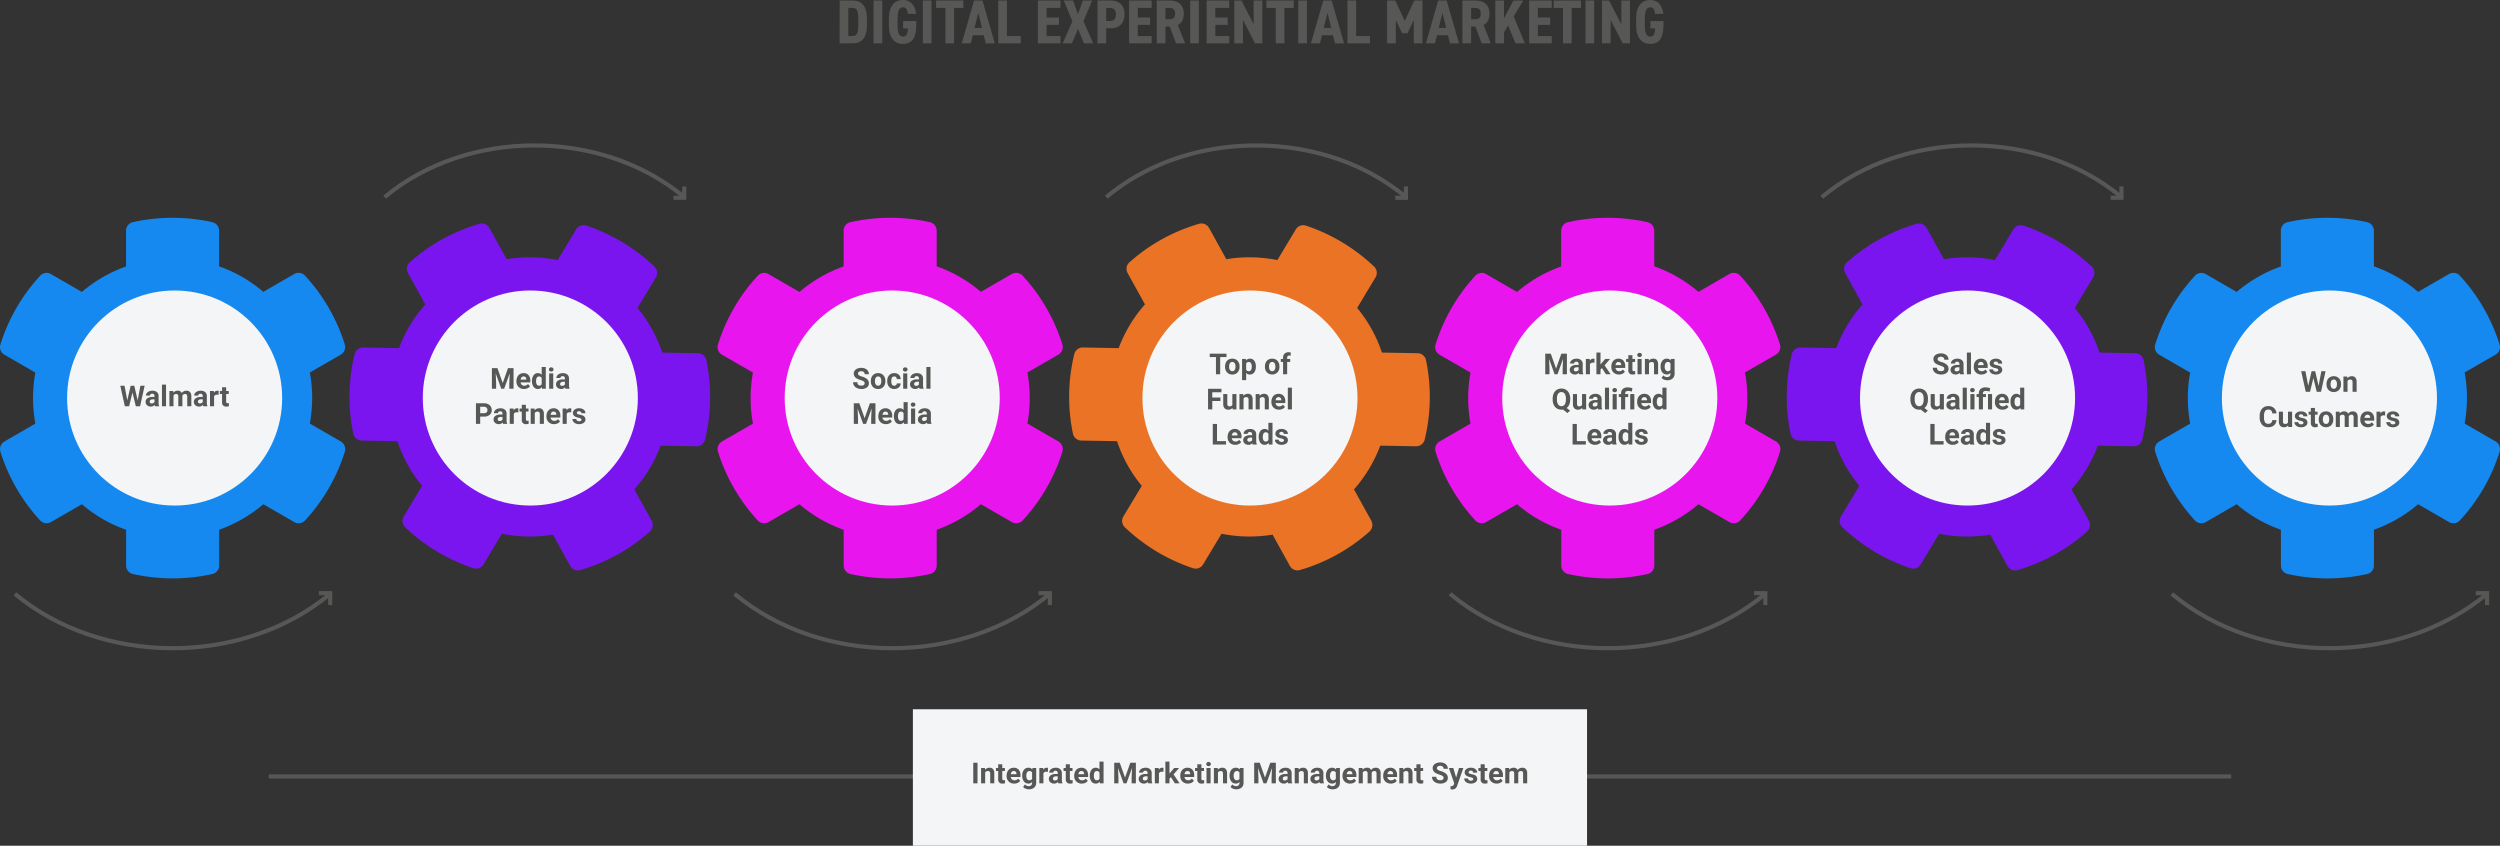 <svg xmlns="http://www.w3.org/2000/svg" width="1208.929" height="408.97" viewBox="0 0 1208.929 408.97"><rect x="0" y="0" width="1208.929" height="408.97" fill="#333333" stroke="none"/><g transform="translate(-95.554 -3575.03)"><g transform="translate(0 7)"><line x2="949" transform="translate(225.5 3943.5)" fill="none" stroke="#575756" stroke-width="2"/></g><rect width="326" height="66" transform="translate(537 3918)" fill="#f4f5f6"/><path d="M153.99,29c4.02,0,6.81-2.43,6.81-9V17.3c0-6.6-2.79-9-6.81-9h-6.42V29Zm0-3.57h-2.22V11.87h2.22c2.16,0,2.61,1.95,2.61,5.43V20C156.6,23.48,156.15,25.43,153.99,25.43ZM168.18,8.3h-4.2V29h4.2Zm16.38,6.42c-.57-4.53-2.94-6.69-6.33-6.69-4.05,0-6.84,2.76-6.84,9.15v2.94c0,6.33,2.79,9.15,6.84,9.15,4.53,0,6.39-3.21,6.39-9.18V18.23h-6.33v3.54h2.31c-.12,2.82-.87,3.96-2.37,3.96-1.86,0-2.64-1.77-2.64-5.61V17.18c0-3.96.78-5.61,2.64-5.61,1.5,0,2.13,1.2,2.34,3.15ZM192,8.3h-4.2V29H192Zm2.22,0v3.57h4.5V29h4.2V11.87h4.5V8.3Zm17.76,16.77h5.28l.99,3.93h4.38L216.66,8.3h-4.08L206.61,29h4.38Zm4.44-3.54h-3.6l1.8-7.29ZM228.48,8.3h-4.2V29h10.89V25.46h-6.69Zm14.97,0V29h10.92V25.46h-6.72v-5.4h5.97V16.52h-5.97V11.84h6.72V8.3ZM259.92,29l2.88-7.02L265.74,29h4.47l-4.74-10.68L269.7,8.3h-4.5l-2.4,6.57L260.46,8.3h-4.5l4.2,10.02L255.42,29Zm18.84-7.29c4.02,0,6.6-2.4,6.6-6.78,0-4.44-2.61-6.63-6.6-6.63h-6.48V29h4.2V21.71Zm-2.28-3.54v-6.3h1.56c2.25,0,3.12,1.08,3.12,3.06,0,2.22-.87,3.24-3.12,3.24ZM287.55,8.3V29h10.92V25.46h-6.72v-5.4h5.97V16.52h-5.97V11.84h6.72V8.3ZM314.64,29l-3.51-8.85c1.77-.9,2.88-2.73,2.88-5.52,0-4.2-2.61-6.33-6.6-6.33h-6.48V29h4.2V20.87h2.07L310.23,29Zm-9.51-11.67V11.87h1.8c1.77,0,2.88.6,2.88,2.76s-1.11,2.7-2.88,2.7ZM321.3,8.3h-4.2V29h4.2Zm3.75,0V29h10.92V25.46h-6.72v-5.4h5.97V16.52h-5.97V11.84h6.72V8.3Zm22.74,0V19.79L341.91,8.3h-3.48V29h4.2V17.69L348.48,29h3.51V8.3Zm6.18,0v3.57h4.5V29h4.2V11.87h4.5V8.3Zm19.59,0h-4.2V29h4.2Zm7.29,16.77h5.28l.99,3.93h4.38L385.53,8.3h-4.08L375.48,29h4.38Zm4.44-3.54h-3.6l1.8-7.29ZM397.35,8.3h-4.2V29h10.89V25.46h-6.69Zm22.2,15.78h2.64l3.03-6.36V29h4.2V8.3h-3.96l-4.59,9.81L416.28,8.3h-3.96V29h4.2V17.72Zm16.89.99h5.28l.99,3.93h4.38L441.12,8.3h-4.08L431.07,29h4.38Zm4.44-3.54h-3.6l1.8-7.29ZM462.45,29l-3.51-8.85c1.77-.9,2.88-2.73,2.88-5.52,0-4.2-2.61-6.33-6.6-6.33h-6.48V29h4.2V20.87h2.07L458.04,29Zm-9.51-11.67V11.87h1.8c1.77,0,2.88.6,2.88,2.76s-1.11,2.7-2.88,2.7ZM478.98,29l-5.46-13.02,4.65-7.68h-4.8l-4.53,8.61V8.3h-4.2V29h4.2V23.72l2.01-3.36L474.42,29Zm2.04-20.7V29h10.92V25.46h-6.72v-5.4h5.97V16.52h-5.97V11.84h6.72V8.3Zm11.85,0v3.57h4.5V29h4.2V11.87h4.5V8.3Zm19.59,0h-4.2V29h4.2Zm13.11,0V19.79L519.69,8.3h-3.48V29h4.2V17.69L526.26,29h3.51V8.3Zm20.34,6.42c-.57-4.53-2.94-6.69-6.33-6.69-4.05,0-6.84,2.76-6.84,9.15v2.94c0,6.33,2.79,9.15,6.84,9.15,4.53,0,6.39-3.21,6.39-9.18V18.23h-6.33v3.54h2.31c-.12,2.82-.87,3.96-2.37,3.96-1.86,0-2.64-1.77-2.64-5.61V17.18c0-3.96.78-5.61,2.64-5.61,1.5,0,2.13,1.2,2.34,3.15Z" transform="translate(354 3567)" fill="#575756"/><g transform="translate(0 -48.5)"><path d="M171.351,111.488l-14.977-8.649a67.72,67.72,0,0,0,0-24.679l14.977-8.649a4.249,4.249,0,0,0,1.934-4.922,87.561,87.561,0,0,0-19.23-33.258,4.23,4.23,0,0,0-5.2-.809l-14.977,8.648A66.343,66.343,0,0,0,112.5,26.832V9.571a4.212,4.212,0,0,0-3.3-4.113,88.384,88.384,0,0,0-38.39,0,4.212,4.212,0,0,0-3.3,4.113v17.3a68.445,68.445,0,0,0-21.375,12.34L31.184,30.559a4.177,4.177,0,0,0-5.2.809A87.031,87.031,0,0,0,6.75,64.625a4.205,4.205,0,0,0,1.934,4.922L23.66,78.2a67.722,67.722,0,0,0,0,24.68L8.684,111.523a4.248,4.248,0,0,0-1.934,4.922A87.558,87.558,0,0,0,25.981,149.7a4.23,4.23,0,0,0,5.2.809l14.976-8.649A66.347,66.347,0,0,0,67.535,154.2v17.3a4.212,4.212,0,0,0,3.3,4.113,88.375,88.375,0,0,0,38.391,0,4.211,4.211,0,0,0,3.3-4.113V154.2a68.441,68.441,0,0,0,21.375-12.34l14.976,8.649a4.177,4.177,0,0,0,5.2-.809,87.031,87.031,0,0,0,19.23-33.258A4.342,4.342,0,0,0,171.351,111.488ZM90,118.625A28.125,28.125,0,1,1,118.125,90.5,28.162,28.162,0,0,1,90,118.625Z" transform="translate(89 3725.5)" fill="#1589ef"/><path d="M171.351,111.488l-14.977-8.649a67.72,67.72,0,0,0,0-24.679l14.977-8.649a4.249,4.249,0,0,0,1.934-4.922,87.561,87.561,0,0,0-19.23-33.258,4.23,4.23,0,0,0-5.2-.809l-14.977,8.648A66.343,66.343,0,0,0,112.5,26.832V9.571a4.212,4.212,0,0,0-3.3-4.113,88.384,88.384,0,0,0-38.39,0,4.212,4.212,0,0,0-3.3,4.113v17.3a68.445,68.445,0,0,0-21.375,12.34L31.184,30.559a4.177,4.177,0,0,0-5.2.809A87.031,87.031,0,0,0,6.75,64.625a4.205,4.205,0,0,0,1.934,4.922L23.66,78.2a67.722,67.722,0,0,0,0,24.68L8.684,111.523a4.248,4.248,0,0,0-1.934,4.922A87.558,87.558,0,0,0,25.981,149.7a4.23,4.23,0,0,0,5.2.809l14.976-8.649A66.347,66.347,0,0,0,67.535,154.2v17.3a4.212,4.212,0,0,0,3.3,4.113,88.375,88.375,0,0,0,38.391,0,4.211,4.211,0,0,0,3.3-4.113V154.2a68.441,68.441,0,0,0,21.375-12.34l14.976,8.649a4.177,4.177,0,0,0,5.2-.809,87.031,87.031,0,0,0,19.23-33.258A4.342,4.342,0,0,0,171.351,111.488ZM90,118.625A28.125,28.125,0,1,1,118.125,90.5,28.162,28.162,0,0,1,90,118.625Z" transform="translate(436 3725.5)" fill="#e815ef"/><path d="M171.351,111.488l-14.977-8.649a67.72,67.72,0,0,0,0-24.679l14.977-8.649a4.249,4.249,0,0,0,1.934-4.922,87.561,87.561,0,0,0-19.23-33.258,4.23,4.23,0,0,0-5.2-.809l-14.977,8.648A66.343,66.343,0,0,0,112.5,26.832V9.571a4.212,4.212,0,0,0-3.3-4.113,88.384,88.384,0,0,0-38.39,0,4.212,4.212,0,0,0-3.3,4.113v17.3a68.445,68.445,0,0,0-21.375,12.34L31.184,30.559a4.177,4.177,0,0,0-5.2.809A87.031,87.031,0,0,0,6.75,64.625a4.205,4.205,0,0,0,1.934,4.922L23.66,78.2a67.722,67.722,0,0,0,0,24.68L8.684,111.523a4.248,4.248,0,0,0-1.934,4.922A87.558,87.558,0,0,0,25.981,149.7a4.23,4.23,0,0,0,5.2.809l14.976-8.649A66.347,66.347,0,0,0,67.535,154.2v17.3a4.212,4.212,0,0,0,3.3,4.113,88.375,88.375,0,0,0,38.391,0,4.211,4.211,0,0,0,3.3-4.113V154.2a68.441,68.441,0,0,0,21.375-12.34l14.976,8.649a4.177,4.177,0,0,0,5.2-.809,87.031,87.031,0,0,0,19.23-33.258A4.342,4.342,0,0,0,171.351,111.488ZM90,118.625A28.125,28.125,0,1,1,118.125,90.5,28.162,28.162,0,0,1,90,118.625Z" transform="translate(783 3725.5)" fill="#e815ef"/><path d="M171.351,111.488l-14.977-8.649a67.72,67.72,0,0,0,0-24.679l14.977-8.649a4.249,4.249,0,0,0,1.934-4.922,87.561,87.561,0,0,0-19.23-33.258,4.23,4.23,0,0,0-5.2-.809l-14.977,8.648A66.343,66.343,0,0,0,112.5,26.832V9.571a4.212,4.212,0,0,0-3.3-4.113,88.384,88.384,0,0,0-38.39,0,4.212,4.212,0,0,0-3.3,4.113v17.3a68.445,68.445,0,0,0-21.375,12.34L31.184,30.559a4.177,4.177,0,0,0-5.2.809A87.031,87.031,0,0,0,6.75,64.625a4.205,4.205,0,0,0,1.934,4.922L23.66,78.2a67.722,67.722,0,0,0,0,24.68L8.684,111.523a4.248,4.248,0,0,0-1.934,4.922A87.558,87.558,0,0,0,25.981,149.7a4.23,4.23,0,0,0,5.2.809l14.976-8.649A66.347,66.347,0,0,0,67.535,154.2v17.3a4.212,4.212,0,0,0,3.3,4.113,88.375,88.375,0,0,0,38.391,0,4.211,4.211,0,0,0,3.3-4.113V154.2a68.441,68.441,0,0,0,21.375-12.34l14.976,8.649a4.177,4.177,0,0,0,5.2-.809,87.031,87.031,0,0,0,19.23-33.258A4.342,4.342,0,0,0,171.351,111.488ZM90,118.625A28.125,28.125,0,1,1,118.125,90.5,28.162,28.162,0,0,1,90,118.625Z" transform="translate(1131 3725.5)" fill="#1589ef"/><path d="M171.351,111.488l-14.977-8.649a67.72,67.72,0,0,0,0-24.679l14.977-8.649a4.249,4.249,0,0,0,1.934-4.922,87.561,87.561,0,0,0-19.23-33.258,4.23,4.23,0,0,0-5.2-.809l-14.977,8.648A66.343,66.343,0,0,0,112.5,26.832V9.571a4.212,4.212,0,0,0-3.3-4.113,88.384,88.384,0,0,0-38.39,0,4.212,4.212,0,0,0-3.3,4.113v17.3a68.445,68.445,0,0,0-21.375,12.34L31.184,30.559a4.177,4.177,0,0,0-5.2.809A87.031,87.031,0,0,0,6.75,64.625a4.205,4.205,0,0,0,1.934,4.922L23.66,78.2a67.722,67.722,0,0,0,0,24.68L8.684,111.523a4.248,4.248,0,0,0-1.934,4.922A87.558,87.558,0,0,0,25.981,149.7a4.23,4.23,0,0,0,5.2.809l14.976-8.649A66.347,66.347,0,0,0,67.535,154.2v17.3a4.212,4.212,0,0,0,3.3,4.113,88.375,88.375,0,0,0,38.391,0,4.211,4.211,0,0,0,3.3-4.113V154.2a68.441,68.441,0,0,0,21.375-12.34l14.976,8.649a4.177,4.177,0,0,0,5.2-.809,87.031,87.031,0,0,0,19.23-33.258A4.342,4.342,0,0,0,171.351,111.488ZM90,118.625A28.125,28.125,0,1,1,118.125,90.5,28.162,28.162,0,0,1,90,118.625Z" transform="translate(321.222 3691.5) rotate(31)" fill="#7b15ef"/><path d="M171.351,111.488l-14.977-8.649a67.72,67.72,0,0,0,0-24.679l14.977-8.649a4.249,4.249,0,0,0,1.934-4.922,87.561,87.561,0,0,0-19.23-33.258,4.23,4.23,0,0,0-5.2-.809l-14.977,8.648A66.343,66.343,0,0,0,112.5,26.832V9.571a4.212,4.212,0,0,0-3.3-4.113,88.384,88.384,0,0,0-38.39,0,4.212,4.212,0,0,0-3.3,4.113v17.3a68.445,68.445,0,0,0-21.375,12.34L31.184,30.559a4.177,4.177,0,0,0-5.2.809A87.031,87.031,0,0,0,6.75,64.625a4.205,4.205,0,0,0,1.934,4.922L23.66,78.2a67.722,67.722,0,0,0,0,24.68L8.684,111.523a4.248,4.248,0,0,0-1.934,4.922A87.558,87.558,0,0,0,25.981,149.7a4.23,4.23,0,0,0,5.2.809l14.976-8.649A66.347,66.347,0,0,0,67.535,154.2v17.3a4.212,4.212,0,0,0,3.3,4.113,88.375,88.375,0,0,0,38.391,0,4.211,4.211,0,0,0,3.3-4.113V154.2a68.441,68.441,0,0,0,21.375-12.34l14.976,8.649a4.177,4.177,0,0,0,5.2-.809,87.031,87.031,0,0,0,19.23-33.258A4.342,4.342,0,0,0,171.351,111.488ZM90,118.625A28.125,28.125,0,1,1,118.125,90.5,28.162,28.162,0,0,1,90,118.625Z" transform="translate(669.222 3691.5) rotate(31)" fill="#eb7326"/><path d="M171.351,111.488l-14.977-8.649a67.72,67.72,0,0,0,0-24.679l14.977-8.649a4.249,4.249,0,0,0,1.934-4.922,87.561,87.561,0,0,0-19.23-33.258,4.23,4.23,0,0,0-5.2-.809l-14.977,8.648A66.343,66.343,0,0,0,112.5,26.832V9.571a4.212,4.212,0,0,0-3.3-4.113,88.384,88.384,0,0,0-38.39,0,4.212,4.212,0,0,0-3.3,4.113v17.3a68.445,68.445,0,0,0-21.375,12.34L31.184,30.559a4.177,4.177,0,0,0-5.2.809A87.031,87.031,0,0,0,6.75,64.625a4.205,4.205,0,0,0,1.934,4.922L23.66,78.2a67.722,67.722,0,0,0,0,24.68L8.684,111.523a4.248,4.248,0,0,0-1.934,4.922A87.558,87.558,0,0,0,25.981,149.7a4.23,4.23,0,0,0,5.2.809l14.976-8.649A66.347,66.347,0,0,0,67.535,154.2v17.3a4.212,4.212,0,0,0,3.3,4.113,88.375,88.375,0,0,0,38.391,0,4.211,4.211,0,0,0,3.3-4.113V154.2a68.441,68.441,0,0,0,21.375-12.34l14.976,8.649a4.177,4.177,0,0,0,5.2-.809,87.031,87.031,0,0,0,19.23-33.258A4.342,4.342,0,0,0,171.351,111.488ZM90,118.625A28.125,28.125,0,1,1,118.125,90.5,28.162,28.162,0,0,1,90,118.625Z" transform="translate(1016.222 3691.5) rotate(31)" fill="#7b15ef"/><circle cx="52" cy="52" r="52" transform="translate(128 3764)" fill="#f4f5f6"/><circle cx="52" cy="52" r="52" transform="translate(300 3764)" fill="#f4f5f6"/><circle cx="52" cy="52" r="52" transform="translate(475 3764)" fill="#f4f5f6"/><circle cx="52" cy="52" r="52" transform="translate(648 3764)" fill="#f4f5f6"/><circle cx="52" cy="52" r="52" transform="translate(822 3764)" fill="#f4f5f6"/><circle cx="52" cy="52" r="52" transform="translate(995 3764)" fill="#f4f5f6"/><circle cx="52" cy="52" r="52" transform="translate(1170 3764)" fill="#f4f5f6"/><path d="M16.121,12.129l1.34-7.082H19.5L17.3,15H15.232l-1.62-6.658L11.992,15H9.927L7.719,5.047H9.763l1.347,7.068L12.75,5.047h1.736ZM24.542,15a2.194,2.194,0,0,1-.2-.663,2.39,2.39,0,0,1-1.866.8,2.626,2.626,0,0,1-1.8-.629,2.023,2.023,0,0,1-.714-1.586,2.09,2.09,0,0,1,.872-1.8,4.3,4.3,0,0,1,2.519-.636h.909v-.424A1.219,1.219,0,0,0,24,9.237a1.035,1.035,0,0,0-.831-.308,1.177,1.177,0,0,0-.783.239.813.813,0,0,0-.284.656H20.126a1.984,1.984,0,0,1,.4-1.189,2.621,2.621,0,0,1,1.121-.858,4.086,4.086,0,0,1,1.627-.311,3.228,3.228,0,0,1,2.17.687,2.4,2.4,0,0,1,.8,1.931v3.206a3.536,3.536,0,0,0,.294,1.593V15Zm-1.634-1.374a1.7,1.7,0,0,0,.807-.195,1.28,1.28,0,0,0,.547-.523V11.637h-.738q-1.483,0-1.579,1.025l-.007.116a.791.791,0,0,0,.26.608A1.009,1.009,0,0,0,22.909,13.626ZM29.847,15H27.865V4.5h1.982Zm3.479-7.4.062.827a2.6,2.6,0,0,1,2.126-.964,1.973,1.973,0,0,1,1.962,1.128A2.54,2.54,0,0,1,39.7,7.467a2.206,2.206,0,0,1,1.791.7,3.221,3.221,0,0,1,.588,2.109V15H40.094V10.283a1.408,1.408,0,0,0-.246-.919,1.091,1.091,0,0,0-.868-.291,1.233,1.233,0,0,0-1.23.848L37.756,15H35.781V10.29a1.391,1.391,0,0,0-.253-.93,1.1,1.1,0,0,0-.861-.287,1.28,1.28,0,0,0-1.217.7V15H31.474V7.6ZM47.88,15a2.194,2.194,0,0,1-.2-.663,2.39,2.39,0,0,1-1.866.8,2.626,2.626,0,0,1-1.8-.629,2.023,2.023,0,0,1-.714-1.586,2.09,2.09,0,0,1,.872-1.8,4.3,4.3,0,0,1,2.519-.636H47.6v-.424a1.219,1.219,0,0,0-.263-.82,1.035,1.035,0,0,0-.831-.308,1.177,1.177,0,0,0-.783.239.813.813,0,0,0-.284.656H43.464a1.984,1.984,0,0,1,.4-1.189,2.621,2.621,0,0,1,1.121-.858,4.086,4.086,0,0,1,1.627-.311,3.228,3.228,0,0,1,2.17.687,2.4,2.4,0,0,1,.8,1.931v3.206a3.536,3.536,0,0,0,.294,1.593V15Zm-1.634-1.374a1.7,1.7,0,0,0,.807-.195,1.28,1.28,0,0,0,.547-.523V11.637h-.738q-1.483,0-1.579,1.025l-.007.116a.791.791,0,0,0,.26.608A1.009,1.009,0,0,0,46.247,13.626Zm9.01-4.17a5.367,5.367,0,0,0-.711-.055,1.447,1.447,0,0,0-1.47.759V15H51.1V7.6h1.866l.055.882a1.831,1.831,0,0,1,1.647-1.019,2.07,2.07,0,0,1,.615.089Zm3.657-3.671V7.6h1.265V9.053H58.914v3.691a.881.881,0,0,0,.157.588.79.79,0,0,0,.6.178,3.15,3.15,0,0,0,.581-.048v1.5a4.067,4.067,0,0,1-1.2.178,1.886,1.886,0,0,1-2.119-2.1V9.053h-1.08V7.6h1.08V5.785Z" transform="translate(146 3805)" fill="#575756"/><path d="M18.1,5.047l2.557,7.219L23.2,5.047h2.693V15H23.835V12.279l.205-4.7L21.354,15H19.945l-2.68-7.41.205,4.689V15H15.42V5.047Zm12.858,10.09a3.631,3.631,0,0,1-2.649-1,3.548,3.548,0,0,1-1.022-2.659v-.191A4.468,4.468,0,0,1,27.718,9.3a3.161,3.161,0,0,1,1.22-1.354,3.425,3.425,0,0,1,1.8-.475,3.07,3.07,0,0,1,2.389.957A3.889,3.889,0,0,1,34,11.138v.807H29.29a1.835,1.835,0,0,0,.578,1.162,1.746,1.746,0,0,0,1.22.438,2.132,2.132,0,0,0,1.784-.827l.971,1.087a2.966,2.966,0,0,1-1.2.981A3.947,3.947,0,0,1,30.958,15.137Zm-.226-6.07a1.237,1.237,0,0,0-.954.4,2.048,2.048,0,0,0-.468,1.135h2.748V10.44A1.46,1.46,0,0,0,31.7,9.425,1.277,1.277,0,0,0,30.732,9.066Zm4.081,2.181a4.457,4.457,0,0,1,.776-2.755,2.517,2.517,0,0,1,2.123-1.025,2.265,2.265,0,0,1,1.784.807V4.5h1.982V15H39.694l-.1-.786a2.325,2.325,0,0,1-1.9.923,2.511,2.511,0,0,1-2.1-1.029A4.6,4.6,0,0,1,34.813,11.247Zm1.976.144a2.912,2.912,0,0,0,.362,1.593,1.181,1.181,0,0,0,1.053.554,1.322,1.322,0,0,0,1.292-.772V9.846a1.3,1.3,0,0,0-1.278-.772Q36.789,9.073,36.789,11.391ZM45.095,15H43.112V7.6h1.982ZM43,5.689a.973.973,0,0,1,.3-.731,1.281,1.281,0,0,1,1.617,0,.967.967,0,0,1,.3.731.97.97,0,0,1-.3.738,1.267,1.267,0,0,1-1.606,0A.97.97,0,0,1,43,5.689ZM51.008,15a2.194,2.194,0,0,1-.2-.663,2.39,2.39,0,0,1-1.866.8,2.626,2.626,0,0,1-1.8-.629,2.023,2.023,0,0,1-.714-1.586,2.09,2.09,0,0,1,.872-1.8,4.3,4.3,0,0,1,2.519-.636h.909v-.424a1.219,1.219,0,0,0-.263-.82,1.035,1.035,0,0,0-.831-.308,1.177,1.177,0,0,0-.783.239.813.813,0,0,0-.284.656H46.592a1.984,1.984,0,0,1,.4-1.189,2.621,2.621,0,0,1,1.121-.858,4.086,4.086,0,0,1,1.627-.311,3.228,3.228,0,0,1,2.17.687,2.4,2.4,0,0,1,.8,1.931v3.206A3.536,3.536,0,0,0,53,14.884V15Zm-1.634-1.374a1.7,1.7,0,0,0,.807-.195,1.28,1.28,0,0,0,.547-.523V11.637h-.738q-1.483,0-1.579,1.025l-.007.116a.791.791,0,0,0,.26.608A1.009,1.009,0,0,0,49.374,13.626ZM9.763,28.493V32H7.712V22.047H11.6a4.492,4.492,0,0,1,1.972.41,3.022,3.022,0,0,1,1.309,1.166,3.25,3.25,0,0,1,.458,1.719,2.858,2.858,0,0,1-1,2.307,4.171,4.171,0,0,1-2.772.844Zm0-1.661H11.6a1.8,1.8,0,0,0,1.241-.383,1.392,1.392,0,0,0,.427-1.094,1.642,1.642,0,0,0-.431-1.183,1.609,1.609,0,0,0-1.189-.465H9.763ZM20.824,32a2.194,2.194,0,0,1-.2-.663,2.39,2.39,0,0,1-1.866.8,2.626,2.626,0,0,1-1.8-.629,2.023,2.023,0,0,1-.714-1.586,2.09,2.09,0,0,1,.872-1.8,4.3,4.3,0,0,1,2.519-.636h.909v-.424a1.219,1.219,0,0,0-.263-.82,1.035,1.035,0,0,0-.831-.308,1.177,1.177,0,0,0-.783.239.813.813,0,0,0-.284.656H16.408a1.985,1.985,0,0,1,.4-1.189,2.621,2.621,0,0,1,1.121-.858,4.086,4.086,0,0,1,1.627-.311,3.228,3.228,0,0,1,2.17.687,2.4,2.4,0,0,1,.8,1.931v3.206a3.536,3.536,0,0,0,.294,1.593V32ZM19.19,30.626A1.7,1.7,0,0,0,20,30.431a1.28,1.28,0,0,0,.547-.523V28.637h-.738q-1.483,0-1.579,1.025l-.007.116a.791.791,0,0,0,.26.608A1.009,1.009,0,0,0,19.19,30.626Zm9.01-4.17a5.367,5.367,0,0,0-.711-.055,1.447,1.447,0,0,0-1.47.759V32H24.043V24.6H25.91l.055.882a1.831,1.831,0,0,1,1.647-1.019,2.07,2.07,0,0,1,.615.089Zm3.657-3.671V24.6h1.265v1.449H31.857v3.691a.881.881,0,0,0,.157.588.79.79,0,0,0,.6.178,3.151,3.151,0,0,0,.581-.048v1.5a4.067,4.067,0,0,1-1.2.178,1.886,1.886,0,0,1-2.119-2.1V26.053H28.8V24.6h1.08V22.785ZM36.041,24.6l.062.854a2.582,2.582,0,0,1,2.126-.991,2.146,2.146,0,0,1,1.75.69,3.221,3.221,0,0,1,.588,2.064V32H38.59V27.27a1.282,1.282,0,0,0-.273-.913,1.224,1.224,0,0,0-.909-.284,1.359,1.359,0,0,0-1.251.711V32H34.181V24.6Zm9.427,7.533a3.631,3.631,0,0,1-2.649-1A3.548,3.548,0,0,1,41.8,28.479v-.191a4.468,4.468,0,0,1,.431-1.993,3.161,3.161,0,0,1,1.22-1.354,3.425,3.425,0,0,1,1.8-.475,3.07,3.07,0,0,1,2.389.957,3.889,3.889,0,0,1,.872,2.714v.807H43.8a1.835,1.835,0,0,0,.578,1.162,1.746,1.746,0,0,0,1.22.438,2.132,2.132,0,0,0,1.784-.827l.971,1.087a2.966,2.966,0,0,1-1.2.981A3.947,3.947,0,0,1,45.467,32.137Zm-.226-6.07a1.237,1.237,0,0,0-.954.4A2.048,2.048,0,0,0,43.82,27.6h2.748V27.44a1.46,1.46,0,0,0-.355-1.015A1.277,1.277,0,0,0,45.242,26.066Zm8.545.39a5.367,5.367,0,0,0-.711-.055,1.447,1.447,0,0,0-1.47.759V32H49.63V24.6H51.5l.055.882A1.831,1.831,0,0,1,53.2,24.467a2.07,2.07,0,0,1,.615.089Zm4.956,3.5a.637.637,0,0,0-.359-.571,4.077,4.077,0,0,0-1.152-.373q-2.639-.554-2.639-2.242a2.032,2.032,0,0,1,.817-1.644,3.3,3.3,0,0,1,2.136-.66,3.547,3.547,0,0,1,2.252.663,2.09,2.09,0,0,1,.844,1.723H58.667a.956.956,0,0,0-.273-.7,1.157,1.157,0,0,0-.854-.277,1.182,1.182,0,0,0-.772.226.712.712,0,0,0-.273.574.609.609,0,0,0,.311.53,3.2,3.2,0,0,0,1.049.349,8.571,8.571,0,0,1,1.244.332,2.044,2.044,0,0,1,1.565,1.989,1.929,1.929,0,0,1-.868,1.637,3.745,3.745,0,0,1-2.242.625,3.912,3.912,0,0,1-1.651-.332,2.77,2.77,0,0,1-1.131-.909,2.113,2.113,0,0,1-.41-1.248h1.873a1.031,1.031,0,0,0,.39.807,1.546,1.546,0,0,0,.971.28,1.43,1.43,0,0,0,.858-.215A.67.67,0,0,0,58.743,29.956Z" transform="translate(318 3796.5)" fill="#575756"/><path d="M20.673,12.389a1.052,1.052,0,0,0-.41-.892,5.38,5.38,0,0,0-1.477-.656,10.467,10.467,0,0,1-1.688-.68,2.759,2.759,0,0,1-1.7-2.468,2.4,2.4,0,0,1,.455-1.439,2.965,2.965,0,0,1,1.306-.988,4.914,4.914,0,0,1,1.911-.355,4.473,4.473,0,0,1,1.9.386,3.026,3.026,0,0,1,1.3,1.09,2.853,2.853,0,0,1,.461,1.6H20.68a1.342,1.342,0,0,0-.431-1.063,1.77,1.77,0,0,0-1.21-.379,1.891,1.891,0,0,0-1.169.318,1,1,0,0,0-.417.837.96.96,0,0,0,.489.813,5.522,5.522,0,0,0,1.439.615,6.217,6.217,0,0,1,2.55,1.306,2.6,2.6,0,0,1,.8,1.941,2.4,2.4,0,0,1-.978,2.027,4.279,4.279,0,0,1-2.632.735,5.082,5.082,0,0,1-2.092-.42,3.31,3.31,0,0,1-1.439-1.152,2.95,2.95,0,0,1-.5-1.7h2.058q0,1.647,1.969,1.647a1.915,1.915,0,0,0,1.142-.3A.967.967,0,0,0,20.673,12.389Zm3.008-1.155A4.387,4.387,0,0,1,24.1,9.271a3.1,3.1,0,0,1,1.22-1.333,3.56,3.56,0,0,1,1.849-.472,3.368,3.368,0,0,1,2.444.916,3.676,3.676,0,0,1,1.056,2.488l.014.506a3.866,3.866,0,0,1-.95,2.731,3.3,3.3,0,0,1-2.55,1.029,3.319,3.319,0,0,1-2.553-1.025,3.934,3.934,0,0,1-.954-2.789Zm1.976.144a2.757,2.757,0,0,0,.4,1.61,1.426,1.426,0,0,0,2.256.007,3.017,3.017,0,0,0,.4-1.76,2.73,2.73,0,0,0-.4-1.6,1.312,1.312,0,0,0-1.135-.567,1.29,1.29,0,0,0-1.121.564A3.068,3.068,0,0,0,25.657,11.377Zm9.324,2.167a1.3,1.3,0,0,0,.889-.3,1.054,1.054,0,0,0,.355-.8h1.853a2.534,2.534,0,0,1-.41,1.377,2.706,2.706,0,0,1-1.1.971,3.455,3.455,0,0,1-1.548.345,3.211,3.211,0,0,1-2.5-1.008,3.99,3.99,0,0,1-.916-2.786v-.13a3.944,3.944,0,0,1,.909-2.728A3.174,3.174,0,0,1,35,7.467a3.111,3.111,0,0,1,2.225.79,2.8,2.8,0,0,1,.851,2.1H36.225a1.346,1.346,0,0,0-.355-.933,1.324,1.324,0,0,0-1.945.144,2.908,2.908,0,0,0-.352,1.63V11.4a2.945,2.945,0,0,0,.349,1.641A1.205,1.205,0,0,0,34.981,13.544ZM41.291,15H39.308V7.6h1.982Zm-2.1-9.311a.973.973,0,0,1,.3-.731,1.281,1.281,0,0,1,1.617,0,.967.967,0,0,1,.3.731.97.97,0,0,1-.3.738,1.267,1.267,0,0,1-1.606,0A.97.97,0,0,1,39.192,5.689ZM47.2,15a2.194,2.194,0,0,1-.2-.663,2.39,2.39,0,0,1-1.866.8,2.626,2.626,0,0,1-1.8-.629,2.023,2.023,0,0,1-.714-1.586,2.09,2.09,0,0,1,.872-1.8,4.3,4.3,0,0,1,2.519-.636h.909v-.424a1.219,1.219,0,0,0-.263-.82,1.035,1.035,0,0,0-.831-.308,1.177,1.177,0,0,0-.783.239.813.813,0,0,0-.284.656H42.788a1.984,1.984,0,0,1,.4-1.189,2.621,2.621,0,0,1,1.121-.858,4.086,4.086,0,0,1,1.627-.311,3.228,3.228,0,0,1,2.17.687,2.4,2.4,0,0,1,.8,1.931v3.206a3.536,3.536,0,0,0,.294,1.593V15ZM45.57,13.626a1.7,1.7,0,0,0,.807-.195,1.28,1.28,0,0,0,.547-.523V11.637h-.738q-1.483,0-1.579,1.025l-.007.116a.791.791,0,0,0,.26.608A1.009,1.009,0,0,0,45.57,13.626ZM52.508,15H50.526V4.5h1.982ZM18.1,22.047l2.557,7.219L23.2,22.047h2.693V32H23.835V29.279l.205-4.7L21.354,32H19.945l-2.68-7.41.205,4.689V32H15.42V22.047Zm12.858,10.09a3.631,3.631,0,0,1-2.649-1,3.548,3.548,0,0,1-1.022-2.659v-.191a4.468,4.468,0,0,1,.431-1.993,3.161,3.161,0,0,1,1.22-1.354,3.425,3.425,0,0,1,1.8-.475,3.07,3.07,0,0,1,2.389.957A3.889,3.889,0,0,1,34,28.138v.807H29.29a1.835,1.835,0,0,0,.578,1.162,1.746,1.746,0,0,0,1.22.438,2.132,2.132,0,0,0,1.784-.827l.971,1.087a2.966,2.966,0,0,1-1.2.981A3.947,3.947,0,0,1,30.958,32.137Zm-.226-6.07a1.237,1.237,0,0,0-.954.4,2.048,2.048,0,0,0-.468,1.135h2.748V27.44a1.46,1.46,0,0,0-.355-1.015A1.277,1.277,0,0,0,30.732,26.066Zm4.081,2.181a4.457,4.457,0,0,1,.776-2.755,2.517,2.517,0,0,1,2.123-1.025,2.265,2.265,0,0,1,1.784.807V21.5h1.982V32H39.694l-.1-.786a2.325,2.325,0,0,1-1.9.923,2.511,2.511,0,0,1-2.1-1.029A4.6,4.6,0,0,1,34.813,28.247Zm1.976.144a2.912,2.912,0,0,0,.362,1.593,1.181,1.181,0,0,0,1.053.554,1.322,1.322,0,0,0,1.292-.772V26.846a1.3,1.3,0,0,0-1.278-.772Q36.789,26.073,36.789,28.391ZM45.095,32H43.112V24.6h1.982ZM43,22.689a.973.973,0,0,1,.3-.731,1.281,1.281,0,0,1,1.617,0,1.044,1.044,0,0,1,0,1.47,1.267,1.267,0,0,1-1.606,0A.97.97,0,0,1,43,22.689ZM51.008,32a2.194,2.194,0,0,1-.2-.663,2.39,2.39,0,0,1-1.866.8,2.626,2.626,0,0,1-1.8-.629,2.023,2.023,0,0,1-.714-1.586,2.09,2.09,0,0,1,.872-1.8,4.3,4.3,0,0,1,2.519-.636h.909v-.424a1.219,1.219,0,0,0-.263-.82,1.035,1.035,0,0,0-.831-.308,1.177,1.177,0,0,0-.783.239.813.813,0,0,0-.284.656H46.592a1.984,1.984,0,0,1,.4-1.189,2.621,2.621,0,0,1,1.121-.858,4.086,4.086,0,0,1,1.627-.311,3.228,3.228,0,0,1,2.17.687,2.4,2.4,0,0,1,.8,1.931v3.206A3.536,3.536,0,0,0,53,31.884V32Zm-1.634-1.374a1.7,1.7,0,0,0,.807-.195,1.28,1.28,0,0,0,.547-.523V28.637h-.738q-1.483,0-1.579,1.025l-.007.116a.791.791,0,0,0,.26.608A1.009,1.009,0,0,0,49.374,30.626Z" transform="translate(493 3796.5)" fill="#575756"/><path d="M22.652,6.708H19.6V15H17.553V6.708H14.545V5.047h8.107Zm-.69,4.525a4.387,4.387,0,0,1,.424-1.962,3.1,3.1,0,0,1,1.22-1.333,3.56,3.56,0,0,1,1.849-.472,3.368,3.368,0,0,1,2.444.916,3.676,3.676,0,0,1,1.056,2.488l.014.506a3.866,3.866,0,0,1-.95,2.731,3.3,3.3,0,0,1-2.55,1.029,3.319,3.319,0,0,1-2.553-1.025,3.934,3.934,0,0,1-.954-2.789Zm1.976.144a2.757,2.757,0,0,0,.4,1.61,1.426,1.426,0,0,0,2.256.007,3.017,3.017,0,0,0,.4-1.76,2.73,2.73,0,0,0-.4-1.6,1.312,1.312,0,0,0-1.135-.567,1.29,1.29,0,0,0-1.121.564A3.068,3.068,0,0,0,23.938,11.377Zm12.906-.007a4.436,4.436,0,0,1-.776,2.738,2.488,2.488,0,0,1-2.1,1.029,2.3,2.3,0,0,1-1.812-.779v3.486H30.186V7.6h1.832l.068.725a2.322,2.322,0,0,1,1.873-.861,2.5,2.5,0,0,1,2.126,1.012,4.556,4.556,0,0,1,.759,2.789Zm-1.976-.144A2.911,2.911,0,0,0,34.5,9.634a1.191,1.191,0,0,0-1.063-.561,1.294,1.294,0,0,0-1.278.711v3.028a1.316,1.316,0,0,0,1.292.731Q34.868,13.544,34.868,11.227Zm6.378.007a4.387,4.387,0,0,1,.424-1.962,3.1,3.1,0,0,1,1.22-1.333,3.56,3.56,0,0,1,1.849-.472,3.368,3.368,0,0,1,2.444.916,3.676,3.676,0,0,1,1.056,2.488l.014.506a3.866,3.866,0,0,1-.95,2.731,3.683,3.683,0,0,1-5.1,0,3.934,3.934,0,0,1-.954-2.789Zm1.976.144a2.757,2.757,0,0,0,.4,1.61,1.426,1.426,0,0,0,2.256.007,3.017,3.017,0,0,0,.4-1.76,2.73,2.73,0,0,0-.4-1.6,1.312,1.312,0,0,0-1.135-.567,1.29,1.29,0,0,0-1.121.564A3.068,3.068,0,0,0,43.222,11.377ZM50.01,15V9.053h-1.1V7.6h1.1V6.975a2.553,2.553,0,0,1,.714-1.931,2.767,2.767,0,0,1,2-.687,4.618,4.618,0,0,1,1,.137l-.021,1.531a2.519,2.519,0,0,0-.6-.062q-1.114,0-1.114,1.046V7.6h1.47V9.053h-1.47V15ZM19.72,27.933H15.782V32H13.731V22.047h6.48v1.661h-4.43v2.57H19.72Zm5.831,3.315a2.477,2.477,0,0,1-2.023.889,2.337,2.337,0,0,1-1.815-.684,2.918,2.918,0,0,1-.639-2V24.6h1.976v4.778q0,1.155,1.053,1.155a1.427,1.427,0,0,0,1.381-.7V24.6h1.982V32H25.605ZM30.773,24.6l.062.854a2.582,2.582,0,0,1,2.126-.991,2.146,2.146,0,0,1,1.75.69,3.221,3.221,0,0,1,.588,2.064V32H33.323V27.27a1.282,1.282,0,0,0-.273-.913,1.224,1.224,0,0,0-.909-.284,1.359,1.359,0,0,0-1.251.711V32H28.914V24.6Zm7.841,0,.062.854a2.582,2.582,0,0,1,2.126-.991,2.146,2.146,0,0,1,1.75.69,3.221,3.221,0,0,1,.588,2.064V32H41.164V27.27a1.282,1.282,0,0,0-.273-.913,1.224,1.224,0,0,0-.909-.284,1.359,1.359,0,0,0-1.251.711V32H36.755V24.6Zm9.427,7.533a3.631,3.631,0,0,1-2.649-1,3.548,3.548,0,0,1-1.022-2.659v-.191A4.468,4.468,0,0,1,44.8,26.3a3.161,3.161,0,0,1,1.22-1.354,3.425,3.425,0,0,1,1.8-.475,3.07,3.07,0,0,1,2.389.957,3.889,3.889,0,0,1,.872,2.714v.807h-4.71a1.835,1.835,0,0,0,.578,1.162,1.746,1.746,0,0,0,1.22.438,2.132,2.132,0,0,0,1.784-.827l.971,1.087a2.966,2.966,0,0,1-1.2.981A3.947,3.947,0,0,1,48.041,32.137Zm-.226-6.07a1.237,1.237,0,0,0-.954.4,2.048,2.048,0,0,0-.468,1.135h2.748V27.44a1.46,1.46,0,0,0-.355-1.015A1.277,1.277,0,0,0,47.815,26.066ZM54.289,32H52.307V21.5h1.982ZM18.069,47.353h4.354V49H16.018V39.047h2.051Zm8.8,1.784a3.631,3.631,0,0,1-2.649-1A3.548,3.548,0,0,1,23.2,45.479v-.191a4.468,4.468,0,0,1,.431-1.993,3.161,3.161,0,0,1,1.22-1.354,3.425,3.425,0,0,1,1.8-.475,3.07,3.07,0,0,1,2.389.957,3.889,3.889,0,0,1,.872,2.714v.807h-4.71a1.835,1.835,0,0,0,.578,1.162,1.746,1.746,0,0,0,1.22.438,2.132,2.132,0,0,0,1.784-.827l.971,1.087a2.966,2.966,0,0,1-1.2.981A3.947,3.947,0,0,1,26.874,49.137Zm-.226-6.07a1.237,1.237,0,0,0-.954.4,2.048,2.048,0,0,0-.468,1.135h2.748V44.44a1.46,1.46,0,0,0-.355-1.015A1.277,1.277,0,0,0,26.648,43.066ZM35.323,49a2.194,2.194,0,0,1-.2-.663,2.39,2.39,0,0,1-1.866.8,2.626,2.626,0,0,1-1.8-.629,2.023,2.023,0,0,1-.714-1.586,2.09,2.09,0,0,1,.872-1.8,4.3,4.3,0,0,1,2.519-.636h.909v-.424a1.219,1.219,0,0,0-.263-.82,1.035,1.035,0,0,0-.831-.308,1.177,1.177,0,0,0-.783.239.813.813,0,0,0-.284.656H30.907a1.984,1.984,0,0,1,.4-1.189,2.621,2.621,0,0,1,1.121-.858,4.086,4.086,0,0,1,1.627-.311,3.228,3.228,0,0,1,2.17.687,2.4,2.4,0,0,1,.8,1.931v3.206a3.536,3.536,0,0,0,.294,1.593V49Zm-1.634-1.374a1.7,1.7,0,0,0,.807-.195,1.28,1.28,0,0,0,.547-.523V45.637H34.3q-1.483,0-1.579,1.025l-.007.116a.791.791,0,0,0,.26.608A1.009,1.009,0,0,0,33.689,47.626Zm4.546-2.379a4.457,4.457,0,0,1,.776-2.755,2.517,2.517,0,0,1,2.123-1.025,2.265,2.265,0,0,1,1.784.807V38.5H44.9V49H43.116l-.1-.786a2.325,2.325,0,0,1-1.9.923,2.511,2.511,0,0,1-2.1-1.029A4.6,4.6,0,0,1,38.235,45.247Zm1.976.144a2.912,2.912,0,0,0,.362,1.593,1.181,1.181,0,0,0,1.053.554,1.322,1.322,0,0,0,1.292-.772V43.846a1.3,1.3,0,0,0-1.278-.772Q40.21,43.073,40.21,45.391Zm10.227,1.565a.637.637,0,0,0-.359-.571,4.077,4.077,0,0,0-1.152-.373q-2.639-.554-2.639-2.242a2.032,2.032,0,0,1,.817-1.644,3.3,3.3,0,0,1,2.136-.66,3.547,3.547,0,0,1,2.252.663,2.09,2.09,0,0,1,.844,1.723H50.362a.956.956,0,0,0-.273-.7,1.157,1.157,0,0,0-.854-.277,1.182,1.182,0,0,0-.772.226.712.712,0,0,0-.273.574.609.609,0,0,0,.311.53,3.2,3.2,0,0,0,1.049.349,8.57,8.57,0,0,1,1.244.332,2.044,2.044,0,0,1,1.565,1.989,1.929,1.929,0,0,1-.868,1.637,3.745,3.745,0,0,1-2.242.625,3.912,3.912,0,0,1-1.651-.332,2.77,2.77,0,0,1-1.131-.909,2.113,2.113,0,0,1-.41-1.248h1.873a1.031,1.031,0,0,0,.39.807,1.546,1.546,0,0,0,.971.28,1.43,1.43,0,0,0,.858-.215A.67.67,0,0,0,50.437,46.956Z" transform="translate(666 3789.5)" fill="#575756"/><path d="M12.47,5.047l2.557,7.219L17.57,5.047h2.693V15H18.206V12.279l.205-4.7L15.724,15H14.316l-2.68-7.41.205,4.689V15H9.791V5.047ZM26.21,15a2.194,2.194,0,0,1-.2-.663,2.39,2.39,0,0,1-1.866.8,2.626,2.626,0,0,1-1.8-.629,2.023,2.023,0,0,1-.714-1.586,2.09,2.09,0,0,1,.872-1.8,4.3,4.3,0,0,1,2.519-.636h.909v-.424a1.219,1.219,0,0,0-.263-.82,1.035,1.035,0,0,0-.831-.308,1.177,1.177,0,0,0-.783.239.813.813,0,0,0-.284.656H21.794a1.984,1.984,0,0,1,.4-1.189,2.621,2.621,0,0,1,1.121-.858,4.086,4.086,0,0,1,1.627-.311,3.228,3.228,0,0,1,2.17.687,2.4,2.4,0,0,1,.8,1.931v3.206a3.536,3.536,0,0,0,.294,1.593V15Zm-1.634-1.374a1.7,1.7,0,0,0,.807-.195,1.28,1.28,0,0,0,.547-.523V11.637h-.738q-1.483,0-1.579,1.025l-.007.116a.791.791,0,0,0,.26.608A1.009,1.009,0,0,0,24.577,13.626Zm9.01-4.17a5.367,5.367,0,0,0-.711-.055,1.447,1.447,0,0,0-1.47.759V15H29.43V7.6H31.3l.055.882A1.831,1.831,0,0,1,33,7.467a2.07,2.07,0,0,1,.615.089Zm3.637,2.577-.711.711V15H34.537V4.5h1.976v5.817l.383-.492L38.789,7.6h2.372l-2.673,3.083L41.393,15h-2.27Zm8.2,3.1a3.631,3.631,0,0,1-2.649-1,3.548,3.548,0,0,1-1.022-2.659v-.191A4.468,4.468,0,0,1,42.179,9.3,3.161,3.161,0,0,1,43.4,7.942a3.425,3.425,0,0,1,1.8-.475,3.07,3.07,0,0,1,2.389.957,3.889,3.889,0,0,1,.872,2.714v.807h-4.71a1.835,1.835,0,0,0,.578,1.162,1.746,1.746,0,0,0,1.22.438,2.132,2.132,0,0,0,1.784-.827L48.3,13.8a2.966,2.966,0,0,1-1.2.981A3.947,3.947,0,0,1,45.419,15.137Zm-.226-6.07a1.237,1.237,0,0,0-.954.4,2.048,2.048,0,0,0-.468,1.135H46.52V10.44a1.46,1.46,0,0,0-.355-1.015A1.277,1.277,0,0,0,45.194,9.066Zm6.754-3.281V7.6h1.265V9.053H51.948v3.691a.881.881,0,0,0,.157.588.79.79,0,0,0,.6.178,3.15,3.15,0,0,0,.581-.048v1.5a4.067,4.067,0,0,1-1.2.178,1.886,1.886,0,0,1-2.119-2.1V9.053h-1.08V7.6h1.08V5.785ZM56.4,15H54.416V7.6H56.4ZM54.3,5.689a.973.973,0,0,1,.3-.731,1.281,1.281,0,0,1,1.617,0,.967.967,0,0,1,.3.731.97.97,0,0,1-.3.738,1.267,1.267,0,0,1-1.606,0A.97.97,0,0,1,54.3,5.689ZM59.843,7.6l.062.854a2.582,2.582,0,0,1,2.126-.991,2.146,2.146,0,0,1,1.75.69,3.221,3.221,0,0,1,.588,2.064V15H62.393V10.27a1.282,1.282,0,0,0-.273-.913,1.224,1.224,0,0,0-.909-.284,1.359,1.359,0,0,0-1.251.711V15H57.984V7.6Zm5.735,3.644a4.335,4.335,0,0,1,.81-2.741,2.625,2.625,0,0,1,2.184-1.039,2.3,2.3,0,0,1,1.894.834l.082-.7h1.791v7.15a3.161,3.161,0,0,1-.441,1.688,2.832,2.832,0,0,1-1.241,1.094,4.362,4.362,0,0,1-1.873.376,4.056,4.056,0,0,1-1.586-.325,2.815,2.815,0,0,1-1.169-.837l.875-1.2a2.314,2.314,0,0,0,1.791.827,1.694,1.694,0,0,0,1.224-.42,1.577,1.577,0,0,0,.438-1.193v-.4a2.285,2.285,0,0,1-1.8.772A2.618,2.618,0,0,1,66.4,14.094a4.334,4.334,0,0,1-.824-2.765Zm1.976.144a2.692,2.692,0,0,0,.4,1.576,1.284,1.284,0,0,0,1.107.571,1.372,1.372,0,0,0,1.292-.677V9.75a1.369,1.369,0,0,0-1.278-.677,1.292,1.292,0,0,0-1.118.581A3.034,3.034,0,0,0,67.554,11.391ZM21.849,27.249a6,6,0,0,1-.451,2.423,4.16,4.16,0,0,1-1.251,1.651l1.654,1.3L20.5,33.777l-2.119-1.7a4.486,4.486,0,0,1-.752.062,4.141,4.141,0,0,1-2.208-.595,3.951,3.951,0,0,1-1.5-1.7,5.837,5.837,0,0,1-.54-2.54v-.492a5.977,5.977,0,0,1,.53-2.587,3.945,3.945,0,0,1,1.5-1.716,4.387,4.387,0,0,1,4.423,0,3.945,3.945,0,0,1,1.5,1.716,5.96,5.96,0,0,1,.53,2.581ZM19.771,26.8a4.188,4.188,0,0,0-.561-2.379,1.98,1.98,0,0,0-3.192-.01,4.141,4.141,0,0,0-.567,2.355v.485a4.241,4.241,0,0,0,.561,2.365,1.963,1.963,0,0,0,3.2.031,4.216,4.216,0,0,0,.561-2.362Zm7.882,4.45a2.477,2.477,0,0,1-2.023.889,2.337,2.337,0,0,1-1.815-.684,2.918,2.918,0,0,1-.639-2V24.6h1.976v4.778q0,1.155,1.053,1.155a1.427,1.427,0,0,0,1.381-.7V24.6h1.982V32H27.708Zm7.69.752a2.194,2.194,0,0,1-.2-.663,2.39,2.39,0,0,1-1.866.8,2.626,2.626,0,0,1-1.8-.629,2.023,2.023,0,0,1-.714-1.586,2.09,2.09,0,0,1,.872-1.8,4.3,4.3,0,0,1,2.519-.636h.909v-.424a1.219,1.219,0,0,0-.263-.82,1.035,1.035,0,0,0-.831-.308,1.177,1.177,0,0,0-.783.239.813.813,0,0,0-.284.656H30.927a1.985,1.985,0,0,1,.4-1.189,2.621,2.621,0,0,1,1.121-.858,4.086,4.086,0,0,1,1.627-.311,3.228,3.228,0,0,1,2.17.687,2.4,2.4,0,0,1,.8,1.931v3.206a3.536,3.536,0,0,0,.294,1.593V32Zm-1.634-1.374a1.7,1.7,0,0,0,.807-.195,1.28,1.28,0,0,0,.547-.523V28.637h-.738q-1.483,0-1.579,1.025l-.007.116a.791.791,0,0,0,.26.608A1.009,1.009,0,0,0,33.709,30.626ZM40.648,32H38.666V21.5h1.982Zm3.712,0H42.377V24.6H44.36Zm-2.1-9.311a.973.973,0,0,1,.3-.731,1.281,1.281,0,0,1,1.617,0,1.044,1.044,0,0,1,0,1.47,1.267,1.267,0,0,1-1.606,0A.97.97,0,0,1,42.261,22.689ZM46.465,32V26.053h-1.1V24.6h1.1v-.342a2.774,2.774,0,0,1,.858-2.15,3.452,3.452,0,0,1,2.382-.755,7.9,7.9,0,0,1,2.242.4l-.287,1.634a8.748,8.748,0,0,0-1.039-.256,5.105,5.105,0,0,0-.793-.058q-1.381,0-1.381,1.224v.3H49.9v1.449H48.448V32Zm6.405,0H50.888V24.6h1.982Zm5.038.137a3.631,3.631,0,0,1-2.649-1,3.548,3.548,0,0,1-1.022-2.659v-.191a4.468,4.468,0,0,1,.431-1.993,3.161,3.161,0,0,1,1.22-1.354,3.425,3.425,0,0,1,1.8-.475,3.07,3.07,0,0,1,2.389.957,3.889,3.889,0,0,1,.872,2.714v.807h-4.71a1.835,1.835,0,0,0,.578,1.162,1.746,1.746,0,0,0,1.22.438,2.132,2.132,0,0,0,1.784-.827l.971,1.087a2.966,2.966,0,0,1-1.2.981A3.947,3.947,0,0,1,57.909,32.137Zm-.226-6.07a1.237,1.237,0,0,0-.954.4,2.048,2.048,0,0,0-.468,1.135h2.748V27.44a1.46,1.46,0,0,0-.355-1.015A1.277,1.277,0,0,0,57.683,26.066Zm4.081,2.181a4.457,4.457,0,0,1,.776-2.755,2.517,2.517,0,0,1,2.123-1.025,2.265,2.265,0,0,1,1.784.807V21.5h1.982V32H66.645l-.1-.786a2.325,2.325,0,0,1-1.9.923,2.511,2.511,0,0,1-2.1-1.029A4.6,4.6,0,0,1,61.764,28.247Zm1.976.144a2.912,2.912,0,0,0,.362,1.593,1.181,1.181,0,0,0,1.053.554,1.322,1.322,0,0,0,1.292-.772V26.846a1.3,1.3,0,0,0-1.278-.772Q63.74,26.073,63.74,28.391ZM25.069,47.353h4.354V49H23.018V39.047h2.051Zm8.8,1.784a3.631,3.631,0,0,1-2.649-1A3.548,3.548,0,0,1,30.2,45.479v-.191a4.468,4.468,0,0,1,.431-1.993,3.161,3.161,0,0,1,1.22-1.354,3.425,3.425,0,0,1,1.8-.475,3.07,3.07,0,0,1,2.389.957,3.889,3.889,0,0,1,.872,2.714v.807h-4.71a1.835,1.835,0,0,0,.578,1.162,1.746,1.746,0,0,0,1.22.438,2.132,2.132,0,0,0,1.784-.827l.971,1.087a2.966,2.966,0,0,1-1.2.981A3.947,3.947,0,0,1,33.874,49.137Zm-.226-6.07a1.237,1.237,0,0,0-.954.4,2.048,2.048,0,0,0-.468,1.135h2.748V44.44a1.46,1.46,0,0,0-.355-1.015A1.277,1.277,0,0,0,33.648,43.066ZM42.323,49a2.194,2.194,0,0,1-.2-.663,2.39,2.39,0,0,1-1.866.8,2.626,2.626,0,0,1-1.8-.629,2.023,2.023,0,0,1-.714-1.586,2.09,2.09,0,0,1,.872-1.8,4.3,4.3,0,0,1,2.519-.636h.909v-.424a1.219,1.219,0,0,0-.263-.82,1.035,1.035,0,0,0-.831-.308,1.177,1.177,0,0,0-.783.239.813.813,0,0,0-.284.656H37.907a1.984,1.984,0,0,1,.4-1.189,2.621,2.621,0,0,1,1.121-.858,4.086,4.086,0,0,1,1.627-.311,3.228,3.228,0,0,1,2.17.687,2.4,2.4,0,0,1,.8,1.931v3.206a3.536,3.536,0,0,0,.294,1.593V49Zm-1.634-1.374a1.7,1.7,0,0,0,.807-.195,1.28,1.28,0,0,0,.547-.523V45.637H41.3q-1.483,0-1.579,1.025l-.007.116a.791.791,0,0,0,.26.608A1.009,1.009,0,0,0,40.689,47.626Zm4.546-2.379a4.457,4.457,0,0,1,.776-2.755,2.517,2.517,0,0,1,2.123-1.025,2.265,2.265,0,0,1,1.784.807V38.5H51.9V49H50.116l-.1-.786a2.325,2.325,0,0,1-1.9.923,2.511,2.511,0,0,1-2.1-1.029A4.6,4.6,0,0,1,45.235,45.247Zm1.976.144a2.912,2.912,0,0,0,.362,1.593,1.181,1.181,0,0,0,1.053.554,1.322,1.322,0,0,0,1.292-.772V43.846a1.3,1.3,0,0,0-1.278-.772Q47.21,43.073,47.21,45.391Zm10.227,1.565a.637.637,0,0,0-.359-.571,4.077,4.077,0,0,0-1.152-.373q-2.639-.554-2.639-2.242a2.032,2.032,0,0,1,.817-1.644,3.3,3.3,0,0,1,2.136-.66,3.547,3.547,0,0,1,2.252.663,2.09,2.09,0,0,1,.844,1.723H57.362a.956.956,0,0,0-.273-.7,1.157,1.157,0,0,0-.854-.277,1.182,1.182,0,0,0-.772.226.712.712,0,0,0-.273.574.609.609,0,0,0,.311.53,3.2,3.2,0,0,0,1.049.349,8.57,8.57,0,0,1,1.244.332,2.044,2.044,0,0,1,1.565,1.989,1.929,1.929,0,0,1-.868,1.637,3.745,3.745,0,0,1-2.242.625,3.912,3.912,0,0,1-1.651-.332,2.77,2.77,0,0,1-1.131-.909,2.113,2.113,0,0,1-.41-1.248h1.873a1.031,1.031,0,0,0,.39.807,1.546,1.546,0,0,0,.971.28,1.43,1.43,0,0,0,.858-.215A.67.67,0,0,0,57.437,46.956Z" transform="translate(833 3789.5)" fill="#575756"/><path d="M29.755,12.389a1.052,1.052,0,0,0-.41-.892,5.38,5.38,0,0,0-1.477-.656,10.467,10.467,0,0,1-1.688-.68,2.759,2.759,0,0,1-1.7-2.468,2.4,2.4,0,0,1,.455-1.439,2.965,2.965,0,0,1,1.306-.988,4.914,4.914,0,0,1,1.911-.355,4.473,4.473,0,0,1,1.9.386,3.026,3.026,0,0,1,1.3,1.09,2.853,2.853,0,0,1,.461,1.6H29.762a1.342,1.342,0,0,0-.431-1.063,1.77,1.77,0,0,0-1.21-.379,1.891,1.891,0,0,0-1.169.318,1,1,0,0,0-.417.837.96.96,0,0,0,.489.813,5.522,5.522,0,0,0,1.439.615,6.217,6.217,0,0,1,2.55,1.306,2.6,2.6,0,0,1,.8,1.941,2.4,2.4,0,0,1-.978,2.027,4.279,4.279,0,0,1-2.632.735,5.082,5.082,0,0,1-2.092-.42,3.31,3.31,0,0,1-1.439-1.152,2.95,2.95,0,0,1-.5-1.7h2.058q0,1.647,1.969,1.647a1.915,1.915,0,0,0,1.142-.3A.967.967,0,0,0,29.755,12.389ZM37.356,15a2.194,2.194,0,0,1-.2-.663,2.39,2.39,0,0,1-1.866.8,2.626,2.626,0,0,1-1.8-.629,2.023,2.023,0,0,1-.714-1.586,2.09,2.09,0,0,1,.872-1.8,4.3,4.3,0,0,1,2.519-.636h.909v-.424a1.219,1.219,0,0,0-.263-.82,1.035,1.035,0,0,0-.831-.308,1.177,1.177,0,0,0-.783.239.813.813,0,0,0-.284.656H32.94a1.984,1.984,0,0,1,.4-1.189,2.621,2.621,0,0,1,1.121-.858,4.086,4.086,0,0,1,1.627-.311,3.228,3.228,0,0,1,2.17.687,2.4,2.4,0,0,1,.8,1.931v3.206a3.536,3.536,0,0,0,.294,1.593V15Zm-1.634-1.374a1.7,1.7,0,0,0,.807-.195,1.28,1.28,0,0,0,.547-.523V11.637h-.738q-1.483,0-1.579,1.025l-.007.116a.791.791,0,0,0,.26.608A1.009,1.009,0,0,0,35.723,13.626ZM42.661,15H40.679V4.5h1.982Zm5.031.137a3.631,3.631,0,0,1-2.649-1,3.548,3.548,0,0,1-1.022-2.659v-.191A4.468,4.468,0,0,1,44.452,9.3a3.161,3.161,0,0,1,1.22-1.354,3.425,3.425,0,0,1,1.8-.475,3.07,3.07,0,0,1,2.389.957,3.889,3.889,0,0,1,.872,2.714v.807h-4.71a1.835,1.835,0,0,0,.578,1.162,1.746,1.746,0,0,0,1.22.438,2.132,2.132,0,0,0,1.784-.827l.971,1.087a2.966,2.966,0,0,1-1.2.981A3.947,3.947,0,0,1,47.692,15.137Zm-.226-6.07a1.237,1.237,0,0,0-.954.4,2.048,2.048,0,0,0-.468,1.135h2.748V10.44a1.46,1.46,0,0,0-.355-1.015A1.277,1.277,0,0,0,47.467,9.066Zm8.395,3.89a.637.637,0,0,0-.359-.571,4.077,4.077,0,0,0-1.152-.373q-2.639-.554-2.639-2.242a2.032,2.032,0,0,1,.817-1.644,3.3,3.3,0,0,1,2.136-.66,3.547,3.547,0,0,1,2.252.663,2.09,2.09,0,0,1,.844,1.723H55.786a.956.956,0,0,0-.273-.7,1.157,1.157,0,0,0-.854-.277,1.182,1.182,0,0,0-.772.226.712.712,0,0,0-.273.574.609.609,0,0,0,.311.53,3.2,3.2,0,0,0,1.049.349,8.571,8.571,0,0,1,1.244.332,2.044,2.044,0,0,1,1.565,1.989,1.929,1.929,0,0,1-.868,1.637,3.745,3.745,0,0,1-2.242.625,3.912,3.912,0,0,1-1.651-.332A2.77,2.77,0,0,1,51.89,13.9a2.113,2.113,0,0,1-.41-1.248h1.873a1.031,1.031,0,0,0,.39.807,1.546,1.546,0,0,0,.971.28,1.43,1.43,0,0,0,.858-.215A.67.67,0,0,0,55.861,12.956ZM21.849,27.249a6,6,0,0,1-.451,2.423,4.16,4.16,0,0,1-1.251,1.651l1.654,1.3L20.5,33.777l-2.119-1.7a4.486,4.486,0,0,1-.752.062,4.141,4.141,0,0,1-2.208-.595,3.951,3.951,0,0,1-1.5-1.7,5.837,5.837,0,0,1-.54-2.54v-.492a5.977,5.977,0,0,1,.53-2.587,3.945,3.945,0,0,1,1.5-1.716,4.387,4.387,0,0,1,4.423,0,3.945,3.945,0,0,1,1.5,1.716,5.96,5.96,0,0,1,.53,2.581ZM19.771,26.8a4.188,4.188,0,0,0-.561-2.379,1.98,1.98,0,0,0-3.192-.01,4.141,4.141,0,0,0-.567,2.355v.485a4.241,4.241,0,0,0,.561,2.365,1.963,1.963,0,0,0,3.2.031,4.216,4.216,0,0,0,.561-2.362Zm7.882,4.45a2.477,2.477,0,0,1-2.023.889,2.337,2.337,0,0,1-1.815-.684,2.918,2.918,0,0,1-.639-2V24.6h1.976v4.778q0,1.155,1.053,1.155a1.427,1.427,0,0,0,1.381-.7V24.6h1.982V32H27.708Zm7.69.752a2.194,2.194,0,0,1-.2-.663,2.39,2.39,0,0,1-1.866.8,2.626,2.626,0,0,1-1.8-.629,2.023,2.023,0,0,1-.714-1.586,2.09,2.09,0,0,1,.872-1.8,4.3,4.3,0,0,1,2.519-.636h.909v-.424a1.219,1.219,0,0,0-.263-.82,1.035,1.035,0,0,0-.831-.308,1.177,1.177,0,0,0-.783.239.813.813,0,0,0-.284.656H30.927a1.985,1.985,0,0,1,.4-1.189,2.621,2.621,0,0,1,1.121-.858,4.086,4.086,0,0,1,1.627-.311,3.228,3.228,0,0,1,2.17.687,2.4,2.4,0,0,1,.8,1.931v3.206a3.536,3.536,0,0,0,.294,1.593V32Zm-1.634-1.374a1.7,1.7,0,0,0,.807-.195,1.28,1.28,0,0,0,.547-.523V28.637h-.738q-1.483,0-1.579,1.025l-.007.116a.791.791,0,0,0,.26.608A1.009,1.009,0,0,0,33.709,30.626ZM40.648,32H38.666V21.5h1.982Zm3.712,0H42.377V24.6H44.36Zm-2.1-9.311a.973.973,0,0,1,.3-.731,1.281,1.281,0,0,1,1.617,0,1.044,1.044,0,0,1,0,1.47,1.267,1.267,0,0,1-1.606,0A.97.97,0,0,1,42.261,22.689ZM46.465,32V26.053h-1.1V24.6h1.1v-.342a2.774,2.774,0,0,1,.858-2.15,3.452,3.452,0,0,1,2.382-.755,7.9,7.9,0,0,1,2.242.4l-.287,1.634a8.748,8.748,0,0,0-1.039-.256,5.105,5.105,0,0,0-.793-.058q-1.381,0-1.381,1.224v.3H49.9v1.449H48.448V32Zm6.405,0H50.888V24.6h1.982Zm5.038.137a3.631,3.631,0,0,1-2.649-1,3.548,3.548,0,0,1-1.022-2.659v-.191a4.468,4.468,0,0,1,.431-1.993,3.161,3.161,0,0,1,1.22-1.354,3.425,3.425,0,0,1,1.8-.475,3.07,3.07,0,0,1,2.389.957,3.889,3.889,0,0,1,.872,2.714v.807h-4.71a1.835,1.835,0,0,0,.578,1.162,1.746,1.746,0,0,0,1.22.438,2.132,2.132,0,0,0,1.784-.827l.971,1.087a2.966,2.966,0,0,1-1.2.981A3.947,3.947,0,0,1,57.909,32.137Zm-.226-6.07a1.237,1.237,0,0,0-.954.4,2.048,2.048,0,0,0-.468,1.135h2.748V27.44a1.46,1.46,0,0,0-.355-1.015A1.277,1.277,0,0,0,57.683,26.066Zm4.081,2.181a4.457,4.457,0,0,1,.776-2.755,2.517,2.517,0,0,1,2.123-1.025,2.265,2.265,0,0,1,1.784.807V21.5h1.982V32H66.645l-.1-.786a2.325,2.325,0,0,1-1.9.923,2.511,2.511,0,0,1-2.1-1.029A4.6,4.6,0,0,1,61.764,28.247Zm1.976.144a2.912,2.912,0,0,0,.362,1.593,1.181,1.181,0,0,0,1.053.554,1.322,1.322,0,0,0,1.292-.772V26.846a1.3,1.3,0,0,0-1.278-.772Q63.74,26.073,63.74,28.391ZM25.069,47.353h4.354V49H23.018V39.047h2.051Zm8.8,1.784a3.631,3.631,0,0,1-2.649-1A3.548,3.548,0,0,1,30.2,45.479v-.191a4.468,4.468,0,0,1,.431-1.993,3.161,3.161,0,0,1,1.22-1.354,3.425,3.425,0,0,1,1.8-.475,3.07,3.07,0,0,1,2.389.957,3.889,3.889,0,0,1,.872,2.714v.807h-4.71a1.835,1.835,0,0,0,.578,1.162,1.746,1.746,0,0,0,1.22.438,2.132,2.132,0,0,0,1.784-.827l.971,1.087a2.966,2.966,0,0,1-1.2.981A3.947,3.947,0,0,1,33.874,49.137Zm-.226-6.07a1.237,1.237,0,0,0-.954.4,2.048,2.048,0,0,0-.468,1.135h2.748V44.44a1.46,1.46,0,0,0-.355-1.015A1.277,1.277,0,0,0,33.648,43.066ZM42.323,49a2.194,2.194,0,0,1-.2-.663,2.39,2.39,0,0,1-1.866.8,2.626,2.626,0,0,1-1.8-.629,2.023,2.023,0,0,1-.714-1.586,2.09,2.09,0,0,1,.872-1.8,4.3,4.3,0,0,1,2.519-.636h.909v-.424a1.219,1.219,0,0,0-.263-.82,1.035,1.035,0,0,0-.831-.308,1.177,1.177,0,0,0-.783.239.813.813,0,0,0-.284.656H37.907a1.984,1.984,0,0,1,.4-1.189,2.621,2.621,0,0,1,1.121-.858,4.086,4.086,0,0,1,1.627-.311,3.228,3.228,0,0,1,2.17.687,2.4,2.4,0,0,1,.8,1.931v3.206a3.536,3.536,0,0,0,.294,1.593V49Zm-1.634-1.374a1.7,1.7,0,0,0,.807-.195,1.28,1.28,0,0,0,.547-.523V45.637H41.3q-1.483,0-1.579,1.025l-.007.116a.791.791,0,0,0,.26.608A1.009,1.009,0,0,0,40.689,47.626Zm4.546-2.379a4.457,4.457,0,0,1,.776-2.755,2.517,2.517,0,0,1,2.123-1.025,2.265,2.265,0,0,1,1.784.807V38.5H51.9V49H50.116l-.1-.786a2.325,2.325,0,0,1-1.9.923,2.511,2.511,0,0,1-2.1-1.029A4.6,4.6,0,0,1,45.235,45.247Zm1.976.144a2.912,2.912,0,0,0,.362,1.593,1.181,1.181,0,0,0,1.053.554,1.322,1.322,0,0,0,1.292-.772V43.846a1.3,1.3,0,0,0-1.278-.772Q47.21,43.073,47.21,45.391Zm10.227,1.565a.637.637,0,0,0-.359-.571,4.077,4.077,0,0,0-1.152-.373q-2.639-.554-2.639-2.242a2.032,2.032,0,0,1,.817-1.644,3.3,3.3,0,0,1,2.136-.66,3.547,3.547,0,0,1,2.252.663,2.09,2.09,0,0,1,.844,1.723H57.362a.956.956,0,0,0-.273-.7,1.157,1.157,0,0,0-.854-.277,1.182,1.182,0,0,0-.772.226.712.712,0,0,0-.273.574.609.609,0,0,0,.311.53,3.2,3.2,0,0,0,1.049.349,8.57,8.57,0,0,1,1.244.332,2.044,2.044,0,0,1,1.565,1.989,1.929,1.929,0,0,1-.868,1.637,3.745,3.745,0,0,1-2.242.625,3.912,3.912,0,0,1-1.651-.332,2.77,2.77,0,0,1-1.131-.909,2.113,2.113,0,0,1-.41-1.248h1.873a1.031,1.031,0,0,0,.39.807,1.546,1.546,0,0,0,.971.28,1.43,1.43,0,0,0,.858-.215A.67.67,0,0,0,57.437,46.956Z" transform="translate(1006 3789.5)" fill="#575756"/><path d="M35.747,12.129l1.34-7.082H39.13L36.922,15H34.858l-1.62-6.658L31.618,15H29.553L27.345,5.047h2.044l1.347,7.068,1.641-7.068h1.736Zm3.842-.9a4.387,4.387,0,0,1,.424-1.962,3.1,3.1,0,0,1,1.22-1.333,3.56,3.56,0,0,1,1.849-.472,3.368,3.368,0,0,1,2.444.916,3.676,3.676,0,0,1,1.056,2.488l.014.506a3.866,3.866,0,0,1-.95,2.731,3.683,3.683,0,0,1-5.1,0,3.934,3.934,0,0,1-.954-2.789Zm1.976.144a2.757,2.757,0,0,0,.4,1.61,1.426,1.426,0,0,0,2.256.007,3.017,3.017,0,0,0,.4-1.76,2.73,2.73,0,0,0-.4-1.6,1.312,1.312,0,0,0-1.135-.567,1.29,1.29,0,0,0-1.121.564A3.068,3.068,0,0,0,41.564,11.377ZM49.63,7.6l.062.854a2.582,2.582,0,0,1,2.126-.991,2.146,2.146,0,0,1,1.75.69,3.221,3.221,0,0,1,.588,2.064V15H52.18V10.27a1.282,1.282,0,0,0-.273-.913A1.224,1.224,0,0,0,51,9.073a1.359,1.359,0,0,0-1.251.711V15H47.771V7.6ZM15.389,28.685A3.522,3.522,0,0,1,14.2,31.214a4.165,4.165,0,0,1-2.82.923,3.745,3.745,0,0,1-3.011-1.289,5.284,5.284,0,0,1-1.1-3.538V26.7a5.966,5.966,0,0,1,.506-2.529,3.791,3.791,0,0,1,1.446-1.678,4.05,4.05,0,0,1,2.184-.584,4.058,4.058,0,0,1,2.775.923A3.785,3.785,0,0,1,15.4,25.424H13.352a2.079,2.079,0,0,0-.537-1.4,1.987,1.987,0,0,0-1.4-.434,1.742,1.742,0,0,0-1.535.735,4.118,4.118,0,0,0-.523,2.28v.752a4.408,4.408,0,0,0,.489,2.358,1.71,1.71,0,0,0,1.542.745,2.025,2.025,0,0,0,1.418-.434,1.961,1.961,0,0,0,.537-1.343Zm5.646,2.563a2.477,2.477,0,0,1-2.023.889,2.337,2.337,0,0,1-1.815-.684,2.918,2.918,0,0,1-.639-2V24.6h1.976v4.778q0,1.155,1.053,1.155a1.427,1.427,0,0,0,1.381-.7V24.6H22.95V32H21.09Zm7.41-1.292a.637.637,0,0,0-.359-.571,4.077,4.077,0,0,0-1.152-.373Q24.3,28.459,24.3,26.771a2.032,2.032,0,0,1,.817-1.644,3.3,3.3,0,0,1,2.136-.66,3.547,3.547,0,0,1,2.252.663,2.09,2.09,0,0,1,.844,1.723H28.371a.956.956,0,0,0-.273-.7,1.157,1.157,0,0,0-.854-.277,1.182,1.182,0,0,0-.772.226.712.712,0,0,0-.273.574.609.609,0,0,0,.311.53,3.2,3.2,0,0,0,1.049.349,8.571,8.571,0,0,1,1.244.332,2.044,2.044,0,0,1,1.565,1.989,1.929,1.929,0,0,1-.868,1.637,3.745,3.745,0,0,1-2.242.625,3.912,3.912,0,0,1-1.651-.332,2.77,2.77,0,0,1-1.131-.909,2.113,2.113,0,0,1-.41-1.248h1.873a1.031,1.031,0,0,0,.39.807,1.546,1.546,0,0,0,.971.28,1.43,1.43,0,0,0,.858-.215A.67.67,0,0,0,28.446,29.956ZM34,22.785V24.6h1.265v1.449H34v3.691a.881.881,0,0,0,.157.588.79.79,0,0,0,.6.178,3.151,3.151,0,0,0,.581-.048v1.5a4.067,4.067,0,0,1-1.2.178,1.886,1.886,0,0,1-2.119-2.1V26.053h-1.08V24.6h1.08V22.785Zm1.853,5.448a4.387,4.387,0,0,1,.424-1.962,3.1,3.1,0,0,1,1.22-1.333,3.56,3.56,0,0,1,1.849-.472,3.368,3.368,0,0,1,2.444.916,3.676,3.676,0,0,1,1.056,2.488l.014.506a3.866,3.866,0,0,1-.95,2.731,3.683,3.683,0,0,1-5.1,0,3.934,3.934,0,0,1-.954-2.789Zm1.976.144a2.757,2.757,0,0,0,.4,1.61,1.426,1.426,0,0,0,2.256.007,3.017,3.017,0,0,0,.4-1.76,2.73,2.73,0,0,0-.4-1.6,1.312,1.312,0,0,0-1.135-.567,1.29,1.29,0,0,0-1.121.564A3.068,3.068,0,0,0,37.832,28.377Zm8.1-3.773.062.827a2.6,2.6,0,0,1,2.126-.964,1.973,1.973,0,0,1,1.962,1.128A2.54,2.54,0,0,1,52.3,24.467a2.206,2.206,0,0,1,1.791.7,3.221,3.221,0,0,1,.588,2.109V32H52.7V27.283a1.408,1.408,0,0,0-.246-.919,1.091,1.091,0,0,0-.868-.291,1.233,1.233,0,0,0-1.23.848L50.362,32H48.386V27.29a1.391,1.391,0,0,0-.253-.93,1.1,1.1,0,0,0-.861-.287,1.28,1.28,0,0,0-1.217.7V32H44.08V24.6ZM59.6,32.137a3.631,3.631,0,0,1-2.649-1,3.548,3.548,0,0,1-1.022-2.659v-.191a4.468,4.468,0,0,1,.431-1.993,3.161,3.161,0,0,1,1.22-1.354,3.425,3.425,0,0,1,1.8-.475,3.07,3.07,0,0,1,2.389.957,3.889,3.889,0,0,1,.872,2.714v.807h-4.71a1.835,1.835,0,0,0,.578,1.162,1.746,1.746,0,0,0,1.22.438,2.132,2.132,0,0,0,1.784-.827l.971,1.087a2.966,2.966,0,0,1-1.2.981A3.947,3.947,0,0,1,59.6,32.137Zm-.226-6.07a1.237,1.237,0,0,0-.954.4,2.048,2.048,0,0,0-.468,1.135H60.7V27.44a1.46,1.46,0,0,0-.355-1.015A1.277,1.277,0,0,0,59.378,26.066Zm8.545.39a5.367,5.367,0,0,0-.711-.055,1.447,1.447,0,0,0-1.47.759V32H63.767V24.6h1.866l.055.882a1.831,1.831,0,0,1,1.647-1.019,2.07,2.07,0,0,1,.615.089Zm4.956,3.5a.637.637,0,0,0-.359-.571,4.077,4.077,0,0,0-1.152-.373q-2.639-.554-2.639-2.242a2.032,2.032,0,0,1,.817-1.644,3.3,3.3,0,0,1,2.136-.66,3.547,3.547,0,0,1,2.252.663,2.09,2.09,0,0,1,.844,1.723H72.8a.956.956,0,0,0-.273-.7,1.157,1.157,0,0,0-.854-.277,1.182,1.182,0,0,0-.772.226.712.712,0,0,0-.273.574.609.609,0,0,0,.311.53,3.2,3.2,0,0,0,1.049.349,8.571,8.571,0,0,1,1.244.332A2.044,2.044,0,0,1,74.8,29.874a1.929,1.929,0,0,1-.868,1.637,3.745,3.745,0,0,1-2.242.625,3.912,3.912,0,0,1-1.651-.332,2.77,2.77,0,0,1-1.131-.909,2.113,2.113,0,0,1-.41-1.248h1.873a1.031,1.031,0,0,0,.39.807,1.546,1.546,0,0,0,.971.28,1.43,1.43,0,0,0,.858-.215A.67.67,0,0,0,72.879,29.956Z" transform="translate(1181 3798)" fill="#575756"/></g><path d="M10.248,15H8.2V5.047h2.051Zm3.589-7.4.062.854a2.582,2.582,0,0,1,2.126-.991,2.146,2.146,0,0,1,1.75.69,3.221,3.221,0,0,1,.588,2.064V15H16.386V10.27a1.282,1.282,0,0,0-.273-.913,1.224,1.224,0,0,0-.909-.284,1.359,1.359,0,0,0-1.251.711V15H11.977V7.6Zm8.388-1.818V7.6h1.265V9.053H22.224v3.691a.881.881,0,0,0,.157.588.79.79,0,0,0,.6.178,3.15,3.15,0,0,0,.581-.048v1.5a4.067,4.067,0,0,1-1.2.178,1.886,1.886,0,0,1-2.119-2.1V9.053h-1.08V7.6h1.08V5.785Zm5.77,9.352a3.631,3.631,0,0,1-2.649-1,3.548,3.548,0,0,1-1.022-2.659v-.191A4.468,4.468,0,0,1,24.753,9.3a3.161,3.161,0,0,1,1.22-1.354,3.425,3.425,0,0,1,1.8-.475,3.07,3.07,0,0,1,2.389.957,3.889,3.889,0,0,1,.872,2.714v.807h-4.71a1.835,1.835,0,0,0,.578,1.162,1.746,1.746,0,0,0,1.22.438,2.132,2.132,0,0,0,1.784-.827l.971,1.087a2.966,2.966,0,0,1-1.2.981A3.947,3.947,0,0,1,27.994,15.137Zm-.226-6.07a1.237,1.237,0,0,0-.954.4,2.048,2.048,0,0,0-.468,1.135h2.748V10.44a1.46,1.46,0,0,0-.355-1.015A1.277,1.277,0,0,0,27.768,9.066Zm4.1,2.181a4.335,4.335,0,0,1,.81-2.741,2.625,2.625,0,0,1,2.184-1.039,2.3,2.3,0,0,1,1.894.834l.082-.7H38.63v7.15a3.161,3.161,0,0,1-.441,1.688,2.832,2.832,0,0,1-1.241,1.094,4.362,4.362,0,0,1-1.873.376,4.056,4.056,0,0,1-1.586-.325,2.815,2.815,0,0,1-1.169-.837l.875-1.2a2.314,2.314,0,0,0,1.791.827,1.694,1.694,0,0,0,1.224-.42,1.577,1.577,0,0,0,.438-1.193v-.4a2.285,2.285,0,0,1-1.8.772,2.618,2.618,0,0,1-2.157-1.042,4.334,4.334,0,0,1-.824-2.765Zm1.976.144a2.692,2.692,0,0,0,.4,1.576,1.284,1.284,0,0,0,1.107.571,1.372,1.372,0,0,0,1.292-.677V9.75a1.369,1.369,0,0,0-1.278-.677,1.292,1.292,0,0,0-1.118.581A3.034,3.034,0,0,0,33.845,11.391ZM44.3,9.456a5.367,5.367,0,0,0-.711-.055,1.447,1.447,0,0,0-1.47.759V15H40.148V7.6h1.866l.055.882a1.831,1.831,0,0,1,1.647-1.019,2.07,2.07,0,0,1,.615.089ZM49.335,15a2.194,2.194,0,0,1-.2-.663,2.39,2.39,0,0,1-1.866.8,2.626,2.626,0,0,1-1.8-.629,2.023,2.023,0,0,1-.714-1.586,2.09,2.09,0,0,1,.872-1.8,4.3,4.3,0,0,1,2.519-.636h.909v-.424a1.219,1.219,0,0,0-.263-.82,1.035,1.035,0,0,0-.831-.308,1.177,1.177,0,0,0-.783.239.813.813,0,0,0-.284.656H44.919a1.984,1.984,0,0,1,.4-1.189,2.621,2.621,0,0,1,1.121-.858,4.086,4.086,0,0,1,1.627-.311,3.228,3.228,0,0,1,2.17.687,2.4,2.4,0,0,1,.8,1.931v3.206a3.536,3.536,0,0,0,.294,1.593V15ZM47.7,13.626a1.7,1.7,0,0,0,.807-.195,1.28,1.28,0,0,0,.547-.523V11.637h-.738q-1.483,0-1.579,1.025l-.007.116a.791.791,0,0,0,.26.608A1.009,1.009,0,0,0,47.7,13.626ZM54.92,5.785V7.6h1.265V9.053H54.92v3.691a.881.881,0,0,0,.157.588.79.79,0,0,0,.6.178,3.15,3.15,0,0,0,.581-.048v1.5a4.067,4.067,0,0,1-1.2.178,1.886,1.886,0,0,1-2.119-2.1V9.053h-1.08V7.6h1.08V5.785Zm5.77,9.352a3.631,3.631,0,0,1-2.649-1,3.548,3.548,0,0,1-1.022-2.659v-.191A4.468,4.468,0,0,1,57.45,9.3a3.161,3.161,0,0,1,1.22-1.354,3.425,3.425,0,0,1,1.8-.475,3.07,3.07,0,0,1,2.389.957,3.889,3.889,0,0,1,.872,2.714v.807h-4.71a1.835,1.835,0,0,0,.578,1.162,1.746,1.746,0,0,0,1.22.438,2.132,2.132,0,0,0,1.784-.827l.971,1.087a2.966,2.966,0,0,1-1.2.981A3.947,3.947,0,0,1,60.69,15.137Zm-.226-6.07a1.237,1.237,0,0,0-.954.4,2.048,2.048,0,0,0-.468,1.135h2.748V10.44a1.46,1.46,0,0,0-.355-1.015A1.277,1.277,0,0,0,60.464,9.066Zm4.081,2.181a4.457,4.457,0,0,1,.776-2.755,2.517,2.517,0,0,1,2.123-1.025,2.265,2.265,0,0,1,1.784.807V4.5H71.21V15H69.426l-.1-.786a2.325,2.325,0,0,1-1.9.923,2.511,2.511,0,0,1-2.1-1.029A4.6,4.6,0,0,1,64.545,11.247Zm1.976.144a2.912,2.912,0,0,0,.362,1.593,1.181,1.181,0,0,0,1.053.554,1.322,1.322,0,0,0,1.292-.772V9.846a1.3,1.3,0,0,0-1.278-.772Q66.521,9.073,66.521,11.391ZM79.038,5.047l2.557,7.219,2.543-7.219h2.693V15H84.773V12.279l.205-4.7L82.292,15H80.883L78.2,7.59l.205,4.689V15H76.358V5.047ZM92.778,15a2.194,2.194,0,0,1-.2-.663,2.39,2.39,0,0,1-1.866.8,2.626,2.626,0,0,1-1.8-.629,2.023,2.023,0,0,1-.714-1.586,2.09,2.09,0,0,1,.872-1.8,4.3,4.3,0,0,1,2.519-.636H92.5v-.424a1.219,1.219,0,0,0-.263-.82A1.035,1.035,0,0,0,91.4,8.93a1.177,1.177,0,0,0-.783.239.813.813,0,0,0-.284.656H88.362a1.985,1.985,0,0,1,.4-1.189,2.621,2.621,0,0,1,1.121-.858,4.086,4.086,0,0,1,1.627-.311,3.228,3.228,0,0,1,2.17.687,2.4,2.4,0,0,1,.8,1.931v3.206a3.536,3.536,0,0,0,.294,1.593V15Zm-1.634-1.374a1.7,1.7,0,0,0,.807-.195,1.28,1.28,0,0,0,.547-.523V11.637h-.738q-1.483,0-1.579,1.025l-.007.116a.791.791,0,0,0,.26.608A1.009,1.009,0,0,0,91.144,13.626Zm9.01-4.17a5.367,5.367,0,0,0-.711-.055,1.447,1.447,0,0,0-1.47.759V15H96V7.6h1.866l.055.882a1.831,1.831,0,0,1,1.647-1.019,2.07,2.07,0,0,1,.615.089Zm3.637,2.577-.711.711V15H101.1V4.5h1.976v5.817l.383-.492L105.356,7.6h2.372l-2.673,3.083L107.96,15h-2.27Zm8.2,3.1a3.631,3.631,0,0,1-2.649-1,3.548,3.548,0,0,1-1.022-2.659v-.191a4.468,4.468,0,0,1,.431-1.993,3.161,3.161,0,0,1,1.22-1.354,3.425,3.425,0,0,1,1.8-.475,3.07,3.07,0,0,1,2.389.957,3.889,3.889,0,0,1,.872,2.714v.807h-4.71a1.835,1.835,0,0,0,.578,1.162,1.746,1.746,0,0,0,1.22.438,2.132,2.132,0,0,0,1.784-.827l.971,1.087a2.966,2.966,0,0,1-1.2.981A3.947,3.947,0,0,1,111.987,15.137Zm-.226-6.07a1.237,1.237,0,0,0-.954.4,2.048,2.048,0,0,0-.468,1.135h2.748V10.44a1.46,1.46,0,0,0-.355-1.015A1.277,1.277,0,0,0,111.761,9.066Zm6.754-3.281V7.6h1.265V9.053h-1.265v3.691a.881.881,0,0,0,.157.588.79.79,0,0,0,.6.178,3.15,3.15,0,0,0,.581-.048v1.5a4.067,4.067,0,0,1-1.2.178,1.886,1.886,0,0,1-2.119-2.1V9.053h-1.08V7.6h1.08V5.785ZM122.965,15h-1.982V7.6h1.982Zm-2.1-9.311a.973.973,0,0,1,.3-.731,1.281,1.281,0,0,1,1.617,0,.967.967,0,0,1,.3.731.97.97,0,0,1-.3.738,1.267,1.267,0,0,1-1.606,0A.97.97,0,0,1,120.867,5.689ZM126.411,7.6l.062.854a2.582,2.582,0,0,1,2.126-.991,2.146,2.146,0,0,1,1.75.69,3.221,3.221,0,0,1,.588,2.064V15H128.96V10.27a1.282,1.282,0,0,0-.273-.913,1.224,1.224,0,0,0-.909-.284,1.359,1.359,0,0,0-1.251.711V15h-1.976V7.6Zm5.735,3.644a4.335,4.335,0,0,1,.81-2.741,2.625,2.625,0,0,1,2.184-1.039,2.3,2.3,0,0,1,1.894.834l.082-.7h1.791v7.15a3.161,3.161,0,0,1-.441,1.688,2.832,2.832,0,0,1-1.241,1.094,4.362,4.362,0,0,1-1.873.376,4.056,4.056,0,0,1-1.586-.325,2.815,2.815,0,0,1-1.169-.837l.875-1.2a2.314,2.314,0,0,0,1.791.827,1.694,1.694,0,0,0,1.224-.42,1.577,1.577,0,0,0,.438-1.193v-.4a2.285,2.285,0,0,1-1.8.772,2.618,2.618,0,0,1-2.157-1.042,4.334,4.334,0,0,1-.824-2.765Zm1.976.144a2.692,2.692,0,0,0,.4,1.576,1.284,1.284,0,0,0,1.107.571,1.372,1.372,0,0,0,1.292-.677V9.75a1.369,1.369,0,0,0-1.278-.677,1.292,1.292,0,0,0-1.118.581A3.034,3.034,0,0,0,134.122,11.391Zm12.6-6.344,2.557,7.219,2.543-7.219h2.693V15h-2.058V12.279l.205-4.7L149.974,15h-1.408l-2.68-7.41.205,4.689V15h-2.051V5.047ZM160.46,15a2.194,2.194,0,0,1-.2-.663,2.39,2.39,0,0,1-1.866.8,2.626,2.626,0,0,1-1.8-.629,2.023,2.023,0,0,1-.714-1.586,2.09,2.09,0,0,1,.872-1.8,4.3,4.3,0,0,1,2.519-.636h.909v-.424a1.219,1.219,0,0,0-.263-.82,1.035,1.035,0,0,0-.831-.308,1.177,1.177,0,0,0-.783.239.813.813,0,0,0-.284.656h-1.976a1.984,1.984,0,0,1,.4-1.189,2.621,2.621,0,0,1,1.121-.858,4.086,4.086,0,0,1,1.627-.311,3.228,3.228,0,0,1,2.17.687,2.4,2.4,0,0,1,.8,1.931v3.206a3.536,3.536,0,0,0,.294,1.593V15Zm-1.634-1.374a1.7,1.7,0,0,0,.807-.195,1.28,1.28,0,0,0,.547-.523V11.637h-.738q-1.483,0-1.579,1.025l-.007.116a.791.791,0,0,0,.26.608A1.009,1.009,0,0,0,158.827,13.626ZM165.5,7.6l.062.854a2.582,2.582,0,0,1,2.126-.991,2.146,2.146,0,0,1,1.75.69,3.221,3.221,0,0,1,.588,2.064V15h-1.976V10.27a1.282,1.282,0,0,0-.273-.913,1.224,1.224,0,0,0-.909-.284,1.359,1.359,0,0,0-1.251.711V15h-1.976V7.6ZM175.807,15a2.194,2.194,0,0,1-.2-.663,2.39,2.39,0,0,1-1.866.8,2.626,2.626,0,0,1-1.8-.629,2.023,2.023,0,0,1-.714-1.586,2.09,2.09,0,0,1,.872-1.8,4.3,4.3,0,0,1,2.519-.636h.909v-.424a1.219,1.219,0,0,0-.263-.82,1.035,1.035,0,0,0-.831-.308,1.177,1.177,0,0,0-.783.239.813.813,0,0,0-.284.656h-1.976a1.984,1.984,0,0,1,.4-1.189,2.621,2.621,0,0,1,1.121-.858,4.086,4.086,0,0,1,1.627-.311,3.228,3.228,0,0,1,2.17.687,2.4,2.4,0,0,1,.8,1.931v3.206a3.536,3.536,0,0,0,.294,1.593V15Zm-1.634-1.374a1.7,1.7,0,0,0,.807-.195,1.28,1.28,0,0,0,.547-.523V11.637h-.738q-1.483,0-1.579,1.025l-.007.116a.791.791,0,0,0,.26.608A1.009,1.009,0,0,0,174.173,13.626Zm4.566-2.379a4.335,4.335,0,0,1,.81-2.741,2.625,2.625,0,0,1,2.184-1.039,2.3,2.3,0,0,1,1.894.834l.082-.7H185.5v7.15a3.161,3.161,0,0,1-.441,1.688,2.832,2.832,0,0,1-1.241,1.094,4.362,4.362,0,0,1-1.873.376,4.056,4.056,0,0,1-1.586-.325,2.815,2.815,0,0,1-1.169-.837l.875-1.2a2.314,2.314,0,0,0,1.791.827,1.694,1.694,0,0,0,1.224-.42,1.577,1.577,0,0,0,.438-1.193v-.4a2.285,2.285,0,0,1-1.8.772,2.618,2.618,0,0,1-2.157-1.042,4.334,4.334,0,0,1-.824-2.765Zm1.976.144a2.692,2.692,0,0,0,.4,1.576,1.284,1.284,0,0,0,1.107.571,1.372,1.372,0,0,0,1.292-.677V9.75a1.369,1.369,0,0,0-1.278-.677,1.292,1.292,0,0,0-1.118.581A3.034,3.034,0,0,0,180.715,11.391Zm9.707,3.746a3.631,3.631,0,0,1-2.649-1,3.548,3.548,0,0,1-1.022-2.659v-.191a4.468,4.468,0,0,1,.431-1.993,3.161,3.161,0,0,1,1.22-1.354,3.425,3.425,0,0,1,1.8-.475,3.07,3.07,0,0,1,2.389.957,3.889,3.889,0,0,1,.872,2.714v.807h-4.71a1.835,1.835,0,0,0,.578,1.162,1.746,1.746,0,0,0,1.22.438,2.132,2.132,0,0,0,1.784-.827l.971,1.087a2.966,2.966,0,0,1-1.2.981A3.947,3.947,0,0,1,190.422,15.137Zm-.226-6.07a1.237,1.237,0,0,0-.954.4,2.048,2.048,0,0,0-.468,1.135h2.748V10.44a1.46,1.46,0,0,0-.355-1.015A1.277,1.277,0,0,0,190.2,9.066ZM196.438,7.6l.062.827a2.6,2.6,0,0,1,2.126-.964,1.973,1.973,0,0,1,1.962,1.128,2.54,2.54,0,0,1,2.222-1.128,2.206,2.206,0,0,1,1.791.7,3.221,3.221,0,0,1,.588,2.109V15h-1.982V10.283a1.408,1.408,0,0,0-.246-.919,1.091,1.091,0,0,0-.868-.291,1.233,1.233,0,0,0-1.23.848L200.868,15h-1.976V10.29a1.391,1.391,0,0,0-.253-.93,1.1,1.1,0,0,0-.861-.287,1.28,1.28,0,0,0-1.217.7V15h-1.976V7.6Zm13.672,7.533a3.631,3.631,0,0,1-2.649-1,3.548,3.548,0,0,1-1.022-2.659v-.191A4.468,4.468,0,0,1,206.87,9.3a3.161,3.161,0,0,1,1.22-1.354,3.425,3.425,0,0,1,1.8-.475,3.07,3.07,0,0,1,2.389.957,3.889,3.889,0,0,1,.872,2.714v.807h-4.71a1.835,1.835,0,0,0,.578,1.162,1.746,1.746,0,0,0,1.22.438,2.132,2.132,0,0,0,1.784-.827l.971,1.087a2.966,2.966,0,0,1-1.2.981A3.947,3.947,0,0,1,210.11,15.137Zm-.226-6.07a1.237,1.237,0,0,0-.954.4,2.048,2.048,0,0,0-.468,1.135h2.748V10.44a1.46,1.46,0,0,0-.355-1.015A1.277,1.277,0,0,0,209.884,9.066ZM216.091,7.6l.062.854a2.582,2.582,0,0,1,2.126-.991,2.146,2.146,0,0,1,1.75.69,3.221,3.221,0,0,1,.588,2.064V15h-1.976V10.27a1.282,1.282,0,0,0-.273-.913,1.224,1.224,0,0,0-.909-.284,1.359,1.359,0,0,0-1.251.711V15h-1.976V7.6Zm8.388-1.818V7.6h1.265V9.053h-1.265v3.691a.881.881,0,0,0,.157.588.79.79,0,0,0,.6.178,3.151,3.151,0,0,0,.581-.048v1.5a4.067,4.067,0,0,1-1.2.178,1.886,1.886,0,0,1-2.119-2.1V9.053h-1.08V7.6h1.08V5.785Zm11.143,6.6a1.052,1.052,0,0,0-.41-.892,5.38,5.38,0,0,0-1.477-.656,10.467,10.467,0,0,1-1.688-.68,2.759,2.759,0,0,1-1.7-2.468,2.4,2.4,0,0,1,.455-1.439,2.965,2.965,0,0,1,1.306-.988,4.914,4.914,0,0,1,1.911-.355,4.473,4.473,0,0,1,1.9.386,3.026,3.026,0,0,1,1.3,1.09,2.853,2.853,0,0,1,.461,1.6h-2.051a1.342,1.342,0,0,0-.431-1.063,1.77,1.77,0,0,0-1.21-.379,1.891,1.891,0,0,0-1.169.318,1,1,0,0,0-.417.837.96.96,0,0,0,.489.813,5.522,5.522,0,0,0,1.439.615,6.217,6.217,0,0,1,2.55,1.306,2.6,2.6,0,0,1,.8,1.941A2.4,2.4,0,0,1,236.7,14.4a4.279,4.279,0,0,1-2.632.735,5.082,5.082,0,0,1-2.092-.42,3.31,3.31,0,0,1-1.439-1.152,2.95,2.95,0,0,1-.5-1.7H232.1q0,1.647,1.969,1.647a1.915,1.915,0,0,0,1.142-.3A.967.967,0,0,0,235.622,12.389ZM241.7,12.2l1.367-4.6h2.119l-2.974,8.545-.164.39a2.255,2.255,0,0,1-2.187,1.449,3.108,3.108,0,0,1-.875-.13v-1.5l.3.007a1.625,1.625,0,0,0,.837-.171,1.123,1.123,0,0,0,.434-.567l.232-.608L238.2,7.6h2.126Zm8.271.752a.637.637,0,0,0-.359-.571,4.077,4.077,0,0,0-1.152-.373q-2.639-.554-2.639-2.242a2.032,2.032,0,0,1,.817-1.644,3.3,3.3,0,0,1,2.136-.66,3.547,3.547,0,0,1,2.252.663,2.09,2.09,0,0,1,.844,1.723H249.9a.956.956,0,0,0-.273-.7,1.157,1.157,0,0,0-.854-.277,1.182,1.182,0,0,0-.772.226.712.712,0,0,0-.273.574.609.609,0,0,0,.311.53,3.2,3.2,0,0,0,1.049.349,8.57,8.57,0,0,1,1.244.332,2.044,2.044,0,0,1,1.565,1.989,1.929,1.929,0,0,1-.868,1.637,3.745,3.745,0,0,1-2.242.625,3.912,3.912,0,0,1-1.651-.332A2.77,2.77,0,0,1,246,13.9a2.113,2.113,0,0,1-.41-1.248h1.873a1.031,1.031,0,0,0,.39.807,1.546,1.546,0,0,0,.971.28,1.43,1.43,0,0,0,.858-.215A.67.67,0,0,0,249.97,12.956Zm5.558-7.171V7.6h1.265V9.053h-1.265v3.691a.881.881,0,0,0,.157.588.79.79,0,0,0,.6.178,3.15,3.15,0,0,0,.581-.048v1.5a4.067,4.067,0,0,1-1.2.178,1.886,1.886,0,0,1-2.119-2.1V9.053h-1.08V7.6h1.08V5.785Zm5.77,9.352a3.631,3.631,0,0,1-2.649-1,3.548,3.548,0,0,1-1.022-2.659v-.191a4.468,4.468,0,0,1,.431-1.993,3.161,3.161,0,0,1,1.22-1.354,3.425,3.425,0,0,1,1.8-.475,3.07,3.07,0,0,1,2.389.957,3.889,3.889,0,0,1,.872,2.714v.807h-4.71a1.835,1.835,0,0,0,.578,1.162,1.746,1.746,0,0,0,1.22.438,2.132,2.132,0,0,0,1.784-.827l.971,1.087a2.966,2.966,0,0,1-1.2.981A3.947,3.947,0,0,1,261.3,15.137Zm-.226-6.07a1.237,1.237,0,0,0-.954.4,2.048,2.048,0,0,0-.468,1.135H262.4V10.44a1.46,1.46,0,0,0-.355-1.015A1.277,1.277,0,0,0,261.072,9.066ZM267.313,7.6l.062.827a2.6,2.6,0,0,1,2.126-.964,1.973,1.973,0,0,1,1.962,1.128,2.54,2.54,0,0,1,2.222-1.128,2.206,2.206,0,0,1,1.791.7,3.221,3.221,0,0,1,.588,2.109V15h-1.982V10.283a1.408,1.408,0,0,0-.246-.919,1.091,1.091,0,0,0-.868-.291,1.233,1.233,0,0,0-1.23.848L271.743,15h-1.976V10.29a1.391,1.391,0,0,0-.253-.93,1.1,1.1,0,0,0-.861-.287,1.28,1.28,0,0,0-1.217.7V15H265.46V7.6Z" transform="translate(558 3938.815)" fill="#575756"/><g transform="translate(1599.855 -353.641)"><path d="M.708,25.983C40.657-7.3,105.471-7.333,145.474,25.9" transform="translate(-1319 3998)" fill="none" stroke="#575756" stroke-width="1"/><path d="M.708,25.983C40.657-7.3,105.471-7.333,145.474,25.9" transform="translate(-1319 3998)" fill="none" stroke="#575756" stroke-miterlimit="10" stroke-width="2"/><path d="M167.314,35.111h5.193V29.646" transform="translate(-1345.924 3989.188)" fill="none" stroke="#575756" stroke-miterlimit="10" stroke-width="2"/></g><g transform="translate(1948.855 -353.641)"><path d="M.708,25.983C40.657-7.3,105.471-7.333,145.474,25.9" transform="translate(-1319 3998)" fill="none" stroke="#575756" stroke-width="1"/><path d="M.708,25.983C30.59,1.09,74.383-5.2,111.462,7.169A105.451,105.451,0,0,1,145.474,25.9" transform="translate(-1319 3998)" fill="none" stroke="#575756" stroke-miterlimit="10" stroke-width="2"/><path d="M167.314,35.111h5.193V29.646" transform="translate(-1345.924 3989.188)" fill="none" stroke="#575756" stroke-miterlimit="10" stroke-width="2"/></g><g transform="translate(2294.854 -353.641)"><path d="M.708,25.983C40.657-7.3,105.471-7.333,145.474,25.9" transform="translate(-1319 3998)" fill="none" stroke="#575756" stroke-width="1"/><path d="M.708,25.983C40.657-7.3,105.471-7.333,145.474,25.9" transform="translate(-1319 3998)" fill="none" stroke="#575756" stroke-miterlimit="10" stroke-width="2"/><path d="M167.314,35.111h5.193V29.646" transform="translate(-1345.924 3989.188)" fill="none" stroke="#575756" stroke-miterlimit="10" stroke-width="2"/></g><path d="M.708,1c42.042,35.023,110.251,35.061,152.349.085" transform="translate(102.06 3861.196)" fill="none" stroke="#575756" stroke-miterlimit="10" stroke-width="2"/><path d="M167.314,29.646h5.465V35.4" transform="translate(82.453 3832.218)" fill="none" stroke="#575756" stroke-miterlimit="10" stroke-width="2"/><g transform="translate(348)"><path d="M.708,1c42.042,35.023,110.251,35.061,152.349.085" transform="translate(102.06 3861.196)" fill="none" stroke="#575756" stroke-miterlimit="10" stroke-width="2"/><path d="M167.314,29.646h5.465V35.4" transform="translate(82.453 3832.218)" fill="none" stroke="#575756" stroke-miterlimit="10" stroke-width="2"/></g><g transform="translate(694)"><path d="M.708,1c42.042,35.023,110.251,35.061,152.349.085" transform="translate(102.06 3861.196)" fill="none" stroke="#575756" stroke-miterlimit="10" stroke-width="2"/><path d="M167.314,29.646h5.465V35.4" transform="translate(82.453 3832.218)" fill="none" stroke="#575756" stroke-miterlimit="10" stroke-width="2"/></g><g transform="translate(1043)"><path d="M.708,1c42.042,35.023,110.251,35.061,152.349.085" transform="translate(102.06 3861.196)" fill="none" stroke="#575756" stroke-miterlimit="10" stroke-width="2"/><path d="M167.314,29.646h5.465V35.4" transform="translate(82.453 3832.218)" fill="none" stroke="#575756" stroke-miterlimit="10" stroke-width="2"/></g></g></svg>